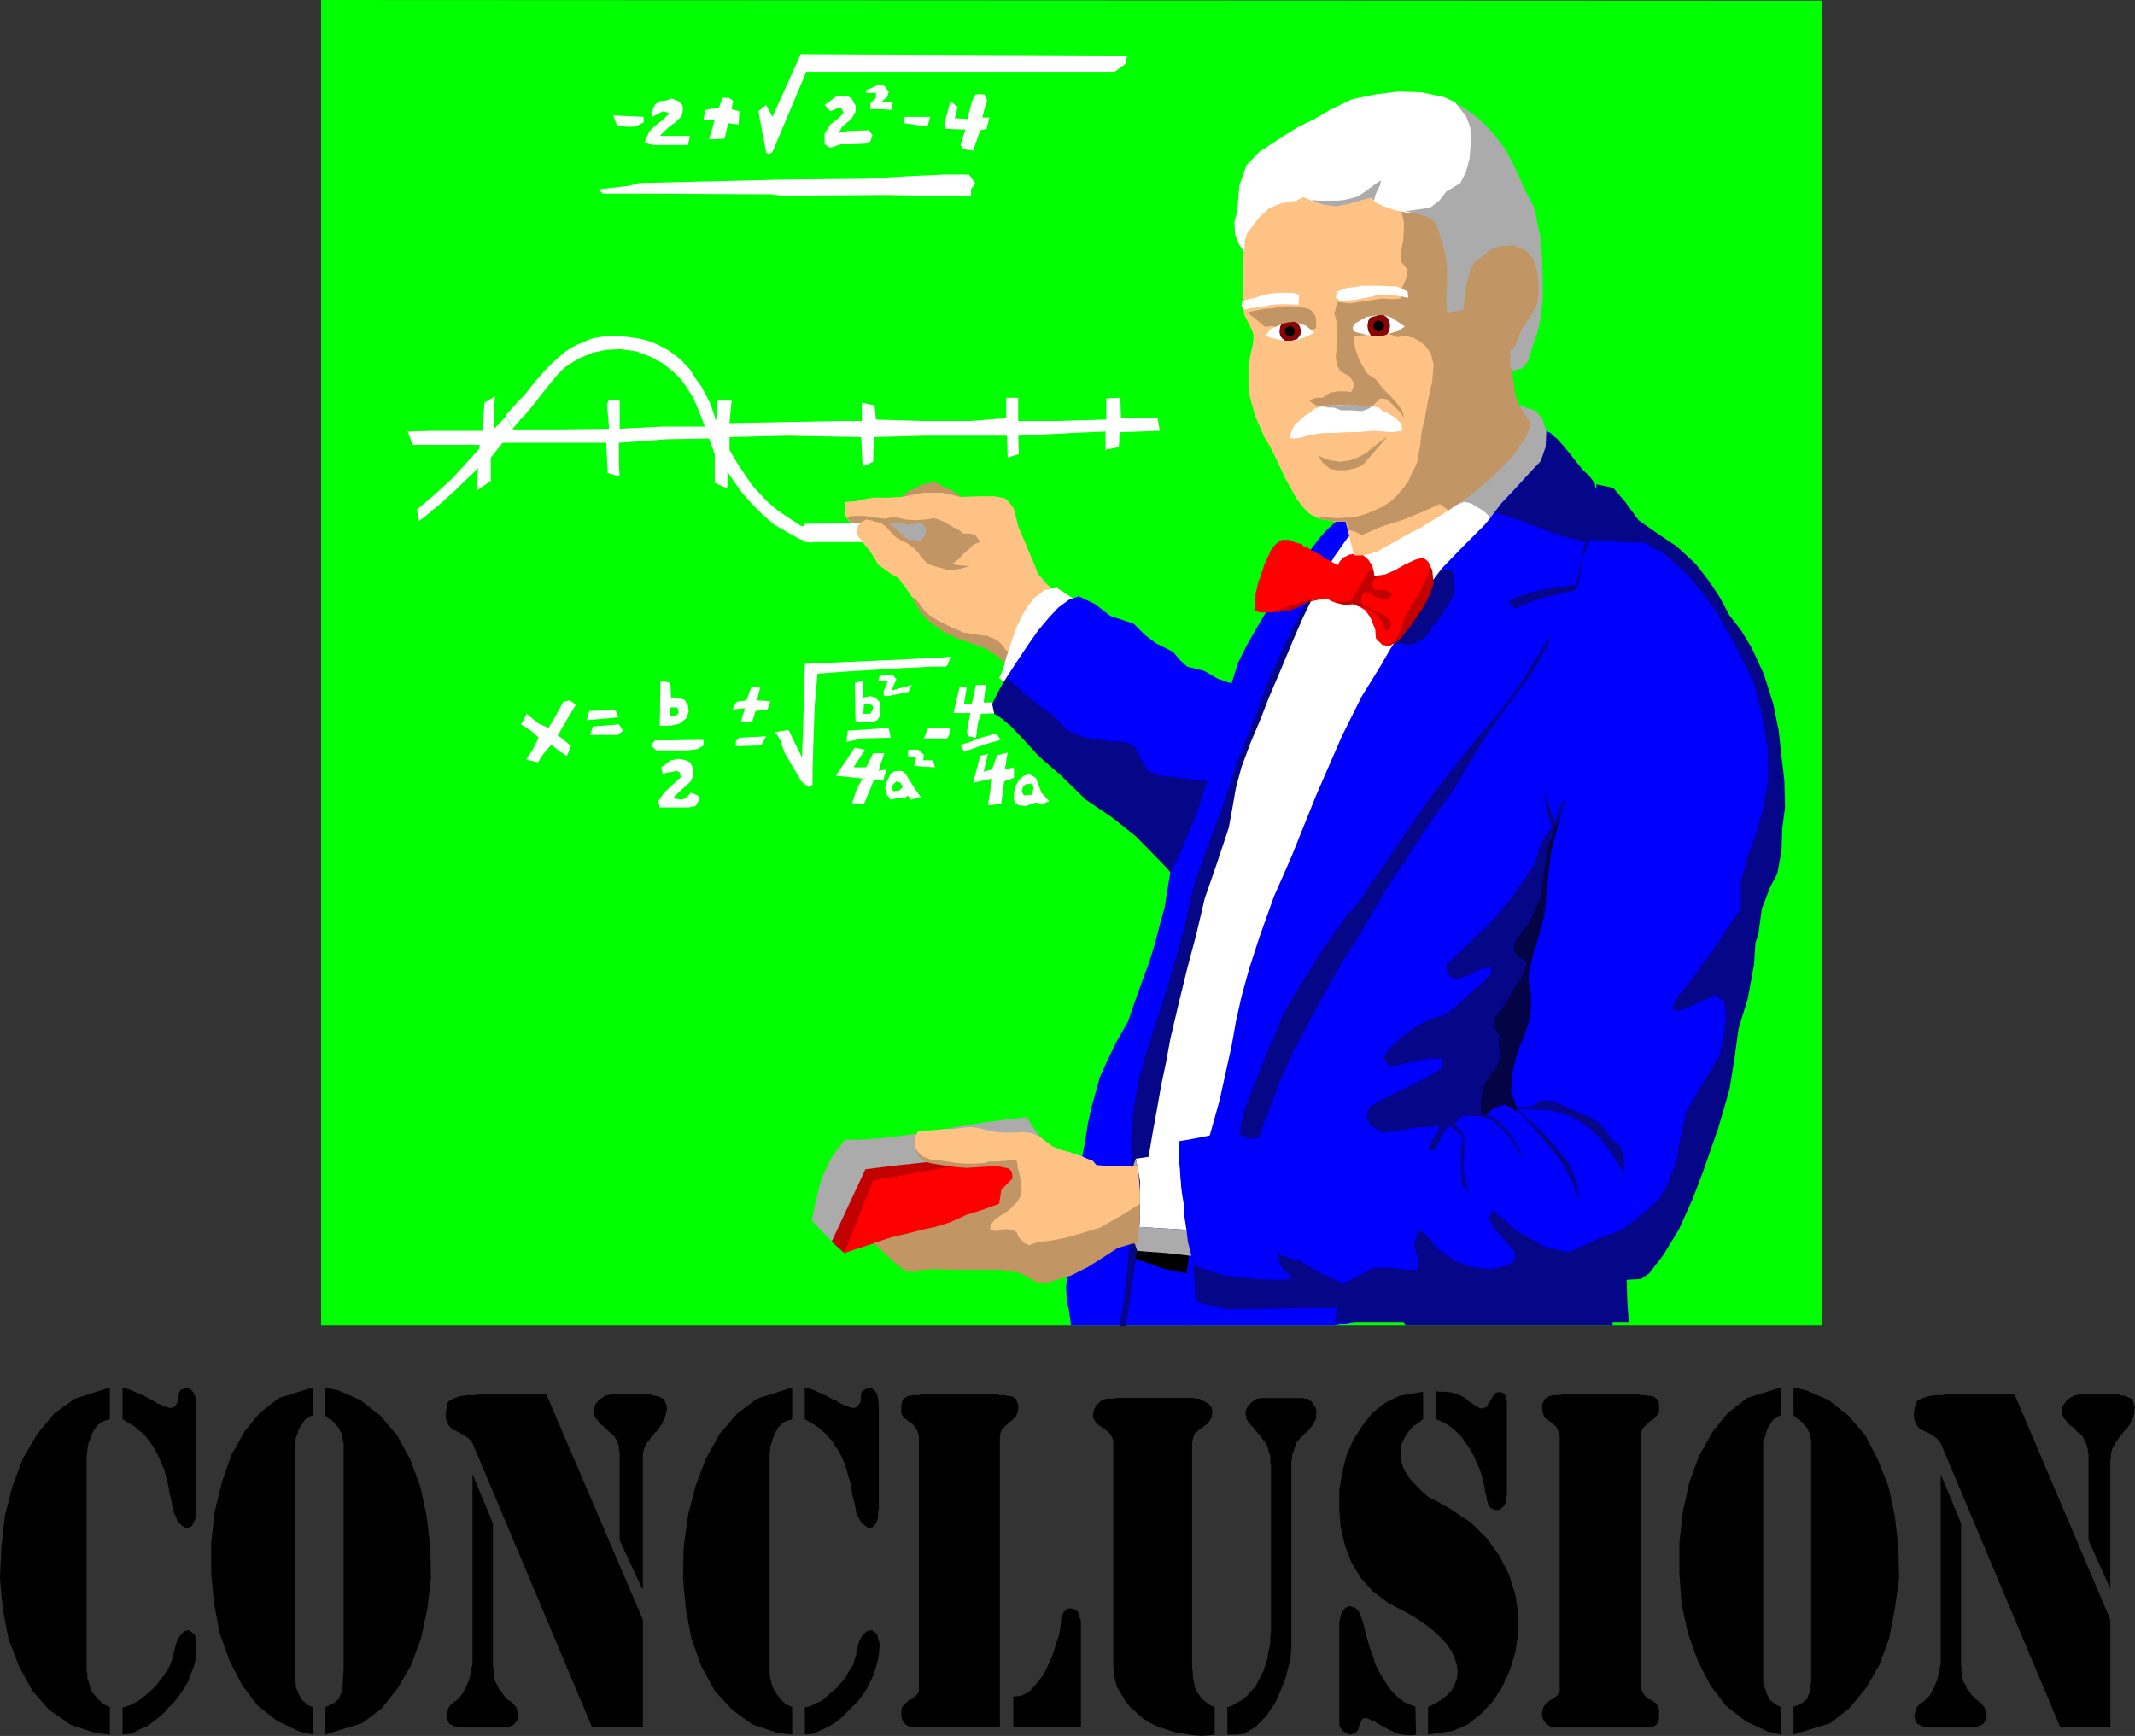 <?xml version="1.0" encoding="UTF-8" standalone="no"?>
<svg
   version="1.0"
   width="129.638mm"
   height="105.417mm"
   id="svg105"
   sodipodi:docname="Conclusion.wmf"
   xmlns:inkscape="http://www.inkscape.org/namespaces/inkscape"
   xmlns:sodipodi="http://sodipodi.sourceforge.net/DTD/sodipodi-0.dtd"
   xmlns="http://www.w3.org/2000/svg"
   xmlns:svg="http://www.w3.org/2000/svg">
  <rect width="100%" height="100%" fill="#333333" stroke="none"/>
  <sodipodi:namedview
     id="namedview105"
     pagecolor="#ffffff"
     bordercolor="#000000"
     borderopacity="0.25"
     inkscape:showpageshadow="2"
     inkscape:pageopacity="0.0"
     inkscape:pagecheckerboard="0"
     inkscape:deskcolor="#d1d1d1"
     inkscape:document-units="mm" />
  <defs
     id="defs1">
    <pattern
       id="WMFhbasepattern"
       patternUnits="userSpaceOnUse"
       width="6"
       height="6"
       x="0"
       y="0" />
  </defs>
  <path
     style="fill:#00ff00;fill-opacity:1;fill-rule:evenodd;stroke:none"
     d="M 73.69,0 418.059,0.162 V 304.231 H 73.69 V 0.162 v 0 z"
     id="path1" />
  <path
     style="fill:#ffffff;fill-opacity:1;fill-rule:evenodd;stroke:none"
     d="m 258.721,12.764 -74.982,-0.323 -6.464,14.38 -1.454,-2.747 -1.778,1.454 1.778,9.532 0.646,0.323 0.808,-0.485 7.757,-18.419 h 70.781 l 2.424,-1.777 z"
     id="path2" />
  <path
     style="fill:#ffffff;fill-opacity:1;fill-rule:evenodd;stroke:none"
     d="m 161.923,25.205 3.07,-0.485 0.808,-2.262 h 1.454 l 0.97,0.646 -0.323,1.939 1.778,0.485 -0.162,3.07 -2.424,-0.323 -0.808,3.554 -3.555,0.162 1.293,-4.524 h -2.586 l 0.485,-2.262 z"
     id="path3" />
  <path
     style="fill:#ffffff;fill-opacity:1;fill-rule:evenodd;stroke:none"
     d="m 207.494,26.82 h 5.979 l -0.646,2.262 -5.333,-0.808 z"
     id="path4" />
  <path
     style="fill:#ffffff;fill-opacity:1;fill-rule:evenodd;stroke:none"
     d="m 218.16,23.104 -1.454,5.332 0.323,1.131 4.525,0.162 -1.131,3.554 0.646,0.969 2.262,0.323 1.616,-4.685 1.454,-0.323 0.646,-2.585 h -1.616 l 0.485,-1.939 0.646,-1.939 -0.646,-1.454 h -2.101 l -0.808,1.777 -0.97,3.878 -2.909,-0.162 0.646,-2.585 -1.616,-1.293 v 0 z"
     id="path5" />
  <path
     style="fill:#ffffff;fill-opacity:1;fill-rule:evenodd;stroke:none"
     d="m 198.768,20.681 v 0.646 h 2.262 v 1.131 l -1.293,1.293 v 1.293 h 2.424 l 2.424,0.162 0.323,-1.777 -2.586,-0.162 1.293,-0.969 0.323,-1.293 -0.97,-1.293 -1.293,-0.323 -1.293,0.646 -1.616,0.646 z"
     id="path6" />
  <path
     style="fill:#ffffff;fill-opacity:1;fill-rule:evenodd;stroke:none"
     d="m 189.233,24.074 1.293,1.454 1.616,-0.646 h 0.97 l 0.485,0.969 -0.97,1.131 -2.101,1.616 -1.293,2.1 v 1.777 0.646 l 1.293,0.808 2.424,-0.808 h 2.747 l 3.07,-0.162 0.97,-0.485 0.485,-1.454 -0.808,-1.131 -4.848,0.162 -2.101,0.485 0.808,-1.454 2.101,-1.777 0.97,-1.616 v -1.454 l -0.97,-1.777 -1.293,-0.485 h -1.939 z"
     id="path7" />
  <path
     style="fill:#ffffff;fill-opacity:1;fill-rule:evenodd;stroke:none"
     d="m 140.753,26.497 6.949,0.323 v 1.293 l -1.939,0.969 h -2.101 l -2.101,-0.323 z"
     id="path8" />
  <path
     style="fill:#ffffff;fill-opacity:1;fill-rule:evenodd;stroke:none"
     d="m 149.48,25.689 0.162,1.131 2.586,-1.293 1.454,0.485 -1.939,1.777 -1.454,1.131 -1.293,1.293 -1.131,2.585 2.101,0.485 h 7.918 l 0.485,-2.1 h -6.949 l 1.293,-1.293 1.293,-1.131 0.97,-0.646 1.454,-1.454 0.323,-1.616 -0.162,-0.969 -0.808,-0.808 -1.616,-0.646 -1.454,0.485 -1.454,0.162 -0.97,0.808 -0.808,1.616 z"
     id="path9" />
  <path
     style="fill:#ffffff;fill-opacity:1;fill-rule:evenodd;stroke:none"
     d="m 146.733,42.008 33.774,-0.808 17.938,-0.162 11.15,-0.646 7.272,-0.323 h 5.494 l 1.454,1.939 -0.97,1.454 v 1.616 l -19.877,-0.323 -23.432,0.162 -2.747,-0.323 -29.734,-0.162 h -8.726 l -0.97,-0.969 6.949,-0.808 z"
     id="path10" />
  <path
     style="fill:#ffffff;fill-opacity:1;fill-rule:evenodd;stroke:none"
     d="m 119.422,96.294 1.131,-1.131 2.262,-2.747 0.97,-1.293 2.586,-3.231 1.616,-1.939 1.616,-1.616 1.939,-1.293 1.778,-0.969 2.747,-1.131 3.07,-0.646 3.232,-0.162 3.555,0.485 3.07,1.131 3.07,1.616 2.424,1.939 1.778,1.777 1.293,1.777 1.616,2.585 1.293,3.07 1.293,3.393 h -9.858 l -9.696,0.485 v -3.716 -2.747 l -2.424,-0.162 -0.485,0.969 0.485,5.655 -11.474,0.162 h -10.504 l -1.616,-3.07 -2.909,3.07 V 95.163 l 0.323,-4.201 -2.424,1.454 -0.485,6.463 H 98.899 l -5.333,0.162 1.131,3.07 h 8.403 6.949 v 0.808 l -6.141,6.786 -3.878,3.554 -4.363,3.716 0.485,2.585 1.131,-0.808 3.717,-3.07 3.555,-3.231 5.171,-5.009 -0.323,5.17 3.232,-2.262 v -5.332 l 2.747,-3.393 h 23.755 l 0.323,6.947 2.747,0.808 -0.162,-2.747 v -5.009 l 10.989,-0.808 9.696,-0.162 1.293,3.554 v 6.624 l 2.909,1.293 v -3.878 l 1.293,1.939 1.939,2.747 2.262,2.585 2.586,2.585 2.586,2.262 3.07,1.777 2.909,1.616 2.747,0.808 0.162,-2.585 -2.909,-1.454 -2.747,-1.777 -2.586,-1.777 -2.424,-2.1 -3.394,-3.716 -3.232,-4.847 -1.778,-3.07 v -2.908 l 13.251,-0.323 16.968,0.323 0.323,6.786 2.424,-1.131 0.162,-5.655 11.312,-0.323 h 19.23 l 0.162,5.009 2.586,-0.808 -0.162,-4.201 12.605,-0.646 7.434,-0.323 v 4.201 l 3.07,-0.646 0.162,-3.393 9.211,-0.323 -0.485,-2.908 h -8.403 l -0.162,-4.685 -3.232,0.162 v 4.847 l -11.15,0.323 h -9.05 v -5.332 h -2.747 v 4.685 l -8.08,0.646 h -11.15 l -10.666,-0.323 -0.323,-3.231 -2.909,-0.646 v 4.201 h -4.686 l -16.483,0.323 -9.211,0.162 0.485,-5.17 h -3.232 l -0.323,4.685 -1.293,-3.878 -0.97,-1.939 -1.131,-2.1 -1.293,-1.777 -1.293,-2.1 -2.101,-2.262 -2.747,-2.1 -2.747,-1.454 -2.101,-0.808 -1.939,-0.485 -2.101,-0.323 -3.07,-0.323 h -1.454 l -2.747,0.323 -1.616,0.323 -3.07,1.293 -1.616,0.808 -1.454,0.969 -2.586,2.262 -1.939,1.939 -2.262,2.585 -2.586,3.231 -1.293,1.293 -2.909,3.231 1.616,3.07 z"
     id="path11" />
  <path
     style="fill:#ffffff;fill-opacity:1;fill-rule:evenodd;stroke:none"
     d="m 120.877,163.829 2.747,2.262 2.262,0.969 1.454,-2.424 1.939,-3.554 1.454,-0.323 1.454,0.969 -1.778,2.908 -2.424,4.201 0.808,0.485 2.262,1.939 -0.97,2.262 -1.939,-1.293 -1.616,-1.293 -1.939,2.262 -1.131,1.777 -2.747,-0.646 1.454,-2.1 1.454,-2.908 -1.778,-1.616 -2.262,-1.454 1.293,-2.424 z"
     id="path12" />
  <path
     style="fill:#ffffff;fill-opacity:1;fill-rule:evenodd;stroke:none"
     d="m 151.581,156.236 -0.162,10.34 h 1.131 1.131 v -4.201 h 1.778 l 0.323,1.293 -0.808,0.646 h -1.293 l 0.162,2.262 2.101,-0.485 1.616,-1.293 0.485,-1.454 -0.162,-1.454 -0.808,-1.293 -1.616,-0.485 h -1.454 l -0.162,-3.393 z"
     id="path13" />
  <path
     style="fill:#ffffff;fill-opacity:1;fill-rule:evenodd;stroke:none"
     d="m 150.288,169.969 11.15,-0.162 v 1.293 l -1.293,0.808 -2.262,0.323 h -7.272 l -1.293,-1.131 z"
     id="path14" />
  <path
     style="fill:#ffffff;fill-opacity:1;fill-rule:evenodd;stroke:none"
     d="m 152.065,177.563 -0.323,-1.454 2.262,-1.616 1.778,-0.323 1.616,0.323 0.97,0.485 0.646,1.131 v 2.1 l -0.485,1.131 -1.778,1.616 -1.778,1.616 -0.485,0.646 1.939,0.323 1.131,-0.485 0.97,-1.131 1.616,0.646 0.485,0.646 -0.97,1.777 -1.616,0.323 h -6.626 l -0.323,-1.454 1.293,-1.939 3.878,-3.554 -0.323,-1.131 -0.646,-0.323 -1.454,0.323 -1.778,0.323 z"
     id="path15" />
  <path
     style="fill:#ffffff;fill-opacity:1;fill-rule:evenodd;stroke:none"
     d="m 169.68,169.323 6.141,-0.323 -1.131,2.1 -5.818,0.162 v -1.131 l 0.808,-0.808 z"
     id="path16" />
  <path
     style="fill:#ffffff;fill-opacity:1;fill-rule:evenodd;stroke:none"
     d="m 168.064,162.86 2.909,-0.323 -0.97,3.231 h 2.586 l 0.808,-2.585 2.747,-0.323 0.646,-1.939 -3.07,-0.162 0.808,-3.231 -2.101,0.162 -1.131,3.07 -2.262,0.323 -0.97,1.777 z"
     id="path17" />
  <path
     style="fill:#ffffff;fill-opacity:1;fill-rule:evenodd;stroke:none"
     d="m 177.921,168.03 3.07,-0.485 1.454,3.07 1.616,3.231 0.323,-9.532 0.323,-11.956 21.654,-0.969 9.696,-0.485 2.101,-0.162 -0.646,1.777 -0.485,0.485 h -3.07 l -6.626,0.323 -13.251,0.808 -6.464,0.485 -0.646,7.271 -0.323,9.371 -0.162,5.655 v 3.231 l -0.97,0.485 -1.616,-1.293 -3.878,-6.624 -0.97,-2.908 z"
     id="path18" />
  <path
     style="fill:#ffffff;fill-opacity:1;fill-rule:evenodd;stroke:none"
     d="m 194.566,167.707 2.424,-0.162 6.949,-0.485 0.485,2.262 -6.464,0.162 -3.717,0.808 z"
     id="path19" />
  <path
     style="fill:#ffffff;fill-opacity:1;fill-rule:evenodd;stroke:none"
     d="m 198.445,172.069 -2.262,-0.485 -4.363,6.463 6.141,0.646 -1.293,2.262 -1.131,3.393 2.747,0.162 1.293,-3.07 0.97,-2.424 2.101,0.162 0.808,-2.585 -1.778,0.323 0.323,-1.293 0.97,-2.747 h -2.586 l -1.616,3.231 h -2.909 l 2.586,-3.878 v 0 z"
     id="path20" />
  <path
     style="fill:#ffffff;fill-opacity:1;fill-rule:evenodd;stroke:none"
     d="m 196.182,156.72 1.939,-0.485 v 3.878 l 1.616,-0.323 1.131,0.323 0.97,0.969 0.162,1.777 -0.162,1.616 -0.485,0.808 -0.97,0.485 h -2.101 l -0.162,-1.939 h 1.616 l 0.646,-1.131 -0.162,-0.808 -0.97,-0.323 h -0.97 l -0.162,2.262 0.162,1.939 h -1.939 l -0.162,-8.886 v 0 z"
     id="path21" />
  <path
     style="fill:#ffffff;fill-opacity:1;fill-rule:evenodd;stroke:none"
     d="m 208.464,172.069 h 2.262 l 1.293,1.131 -0.162,1.293 h 2.262 l 0.485,1.616 -2.747,-0.162 -2.101,-0.162 0.485,-1.939 -1.939,-0.323 0.162,-1.293 v 0 z"
     id="path22" />
  <path
     style="fill:#ffffff;fill-opacity:1;fill-rule:evenodd;stroke:none"
     d="m 212.989,167.061 5.01,0.162 -0.162,1.454 -0.485,0.808 h -2.262 -3.07 z"
     id="path23" />
  <path
     style="fill:#ffffff;fill-opacity:1;fill-rule:evenodd;stroke:none"
     d="m 220.261,157.528 -1.454,6.14 h 3.878 l -0.808,4.362 0.323,0.969 1.778,0.323 0.485,-3.554 0.646,-1.939 4.363,-0.162 -0.162,-2.424 h -3.555 l 0.485,-4.039 h -2.262 l -0.97,4.362 h -1.778 l 0.646,-3.878 -1.616,-0.162 z"
     id="path24" />
  <path
     style="fill:#ffffff;fill-opacity:1;fill-rule:evenodd;stroke:none"
     d="m 221.23,172.554 4.525,-1.616 3.878,-1.131 -0.97,-1.454 -3.555,0.969 -2.909,1.131 -1.778,0.485 z"
     id="path25" />
  <path
     style="fill:#ffffff;fill-opacity:1;fill-rule:evenodd;stroke:none"
     d="m 224.785,173.523 1.939,-0.485 -0.97,4.039 1.939,-0.485 1.131,-3.231 2.424,-0.646 -0.646,3.878 2.101,-0.485 v 2.424 l -2.262,0.808 -0.646,5.17 -3.07,0.323 0.97,-6.14 -4.363,0.969 1.616,-6.14 v 0 z"
     id="path26" />
  <path
     style="fill:#ffffff;fill-opacity:1;fill-rule:evenodd;stroke:none"
     d="m 201.838,155.105 2.909,-0.323 0.97,1.131 -0.646,1.454 -0.485,1.131 2.909,-0.808 1.778,-0.485 -0.808,1.616 -4.848,0.969 -0.808,-0.162 v -0.969 l 0.97,-2.424 h -2.262 l 0.323,-0.969 v 0 z"
     id="path27" />
  <path
     style="fill:#ffffff;fill-opacity:1;fill-rule:evenodd;stroke:none"
     d="m 211.373,182.894 -2.262,0.646 -0.808,-0.969 -0.485,0.485 -1.454,0.162 v -1.777 l 0.485,-0.485 0.323,-0.323 -0.485,-0.969 -0.97,-0.323 -0.97,0.969 0.162,1.293 1.454,-0.162 v 1.616 l -1.939,0.485 -0.808,-0.969 -0.485,-1.616 0.323,-1.454 0.97,-1.939 0.646,-0.485 1.293,-0.162 0.97,0.162 0.646,0.808 1.131,1.777 0.808,1.293 1.454,2.1 v 0 z"
     id="path28" />
  <path
     style="fill:#ffffff;fill-opacity:1;fill-rule:evenodd;stroke:none"
     d="m 240.784,183.864 -1.778,-1.939 -1.293,-3.393 -1.454,-0.808 -1.293,0.323 -1.131,0.969 -0.808,1.454 -0.323,1.454 v 1.777 l 0.323,0.646 0.808,0.485 1.616,0.162 1.293,-0.485 v -0.646 -1.454 l -1.778,0.162 -0.485,-0.969 0.323,-1.131 0.646,-0.485 h 0.323 l 0.808,-0.162 0.646,0.969 -0.485,1.616 v 2.1 l 1.131,-0.323 1.131,0.485 z"
     id="path29" />
  <path
     style="fill:#ffffff;fill-opacity:1;fill-rule:evenodd;stroke:none"
     d="m 135.259,163.183 3.878,-0.162 2.101,-0.162 0.646,1.777 -3.232,0.323 -4.04,0.323 z"
     id="path30" />
  <path
     style="fill:#ffffff;fill-opacity:1;fill-rule:evenodd;stroke:none"
     d="m 135.421,168.676 h 6.302 l 1.293,-0.969 -0.97,-1.454 -5.979,0.485 z"
     id="path31" />
  <path
     style="fill:#ffffff;fill-opacity:1;fill-rule:evenodd;stroke:none"
     d="m 199.253,120.045 -14.544,0.162 -0.646,0.969 -0.485,1.616 0.485,0.808 0.485,0.808 h 15.998 z"
     id="path32" />
  <path
     style="fill:#c29564;fill-opacity:1;fill-rule:evenodd;stroke:none"
     d="m 206.848,114.067 1.616,-1.293 1.616,-0.808 1.778,-0.808 2.747,-0.485 1.939,0.969 1.616,0.808 1.454,0.808 0.97,0.808 -3.717,-0.485 -3.878,-0.162 -3.555,0.485 -2.586,0.162 z"
     id="path33" />
  <path
     style="fill:#ffc285;fill-opacity:1;fill-rule:evenodd;stroke:none"
     d="m 209.272,137.009 -1.293,-1.939 -1.131,-1.454 -0.646,-0.969 -1.778,-0.969 -1.778,-1.293 -1.131,-0.808 -1.131,-1.939 -0.808,-1.293 -1.131,-1.293 -1.616,-2.1 -0.323,-0.808 0.162,-0.808 0.323,-0.808 0.646,-0.646 -1.293,0.162 -1.454,-0.323 -0.97,-1.454 v -3.07 l 2.424,-0.162 2.101,-0.485 1.939,-0.323 h 3.232 l 3.232,-0.162 5.171,-0.969 h 4.363 l 4.04,0.969 4.525,-0.162 h 3.232 l 2.424,0.485 0.808,0.646 1.293,1.777 0.485,1.939 0.485,2.1 1.131,2.585 1.616,3.878 0.97,2.262 0.808,2.1 2.101,2.424 1.939,1.939 2.424,1.454 2.262,1.293 -11.474,16.157 -7.918,-6.463 -5.656,-1.616 -9.211,-5.978 -3.394,-3.878 z"
     id="path34" />
  <path
     style="fill:#c29564;fill-opacity:1;fill-rule:evenodd;stroke:none"
     d="m 209.433,137.009 0.646,0.485 0.646,0.646 0.485,0.646 0.485,0.646 0.323,0.485 0.646,0.646 0.646,0.646 0.646,0.323 0.646,0.485 0.808,0.485 0.646,0.323 0.646,0.323 0.646,0.323 0.646,0.323 0.646,0.323 0.808,0.323 0.485,0.162 0.646,0.323 0.646,0.323 h 0.646 l 0.808,0.162 h 0.646 l 0.646,0.162 0.646,0.162 h 0.485 l 0.646,0.162 h 0.808 l 0.485,0.323 0.646,0.162 0.646,0.323 0.485,0.162 0.646,0.646 0.646,0.646 0.485,0.808 0.808,0.646 0.485,0.646 0.808,0.646 0.485,0.808 0.485,0.323 0.646,0.646 0.646,0.485 0.485,0.323 -1.616,2.1 -1.616,-1.616 -1.616,-1.777 -1.778,-1.616 -2.424,-1.616 -2.586,-0.969 -2.101,-0.808 -1.616,-0.485 -3.232,-1.454 -1.778,-1.293 -1.454,-0.969 -0.97,-0.969 -0.97,-0.969 -0.808,-1.131 -0.646,-1.293 z"
     id="path35" />
  <path
     style="fill:#c29564;fill-opacity:1;fill-rule:evenodd;stroke:none"
     d="m 205.717,118.752 2.101,0.485 2.424,0.162 2.262,-0.162 1.778,-0.323 1.131,0.323 1.131,0.485 1.131,0.646 1.131,0.646 1.293,0.646 0.97,0.808 h 1.616 l 1.131,0.323 1.131,1.616 -1.454,0.485 -1.131,1.131 -1.454,1.293 -0.808,0.969 -1.616,1.131 1.293,0.323 2.747,0.162 -2.101,0.646 -2.586,0.323 -1.778,-0.485 -1.778,-0.485 -1.454,-0.485 -1.293,-1.454 -0.808,-1.131 -1.293,-1.293 -1.454,-0.969 -1.616,-0.808 -0.808,-0.485 -0.808,-0.808 -1.454,-1.616 -1.131,-0.808 -1.293,-0.323 -1.131,-0.323 -0.97,-0.162 -1.131,0.646 -1.293,0.162 -1.293,-0.323 -0.808,-1.131 1.778,-0.162 h 2.424 l 2.101,0.323 2.586,0.323 1.293,-0.323 z"
     id="path36" />
  <path
     style="fill:#ababab;fill-opacity:1;fill-rule:evenodd;stroke:none"
     d="m 203.939,120.206 2.747,-0.162 1.616,0.323 1.616,-0.162 1.616,-0.162 0.808,0.969 0.162,1.131 -0.485,0.969 -0.646,0.969 -2.909,-0.162 -1.131,-0.969 -0.97,-0.808 -0.808,-0.969 -1.616,-0.969 z"
     id="path37" />
  <path
     style="fill:#ffffff;fill-opacity:1;fill-rule:evenodd;stroke:none"
     d="m 242.561,134.909 -2.747,0.485 -2.586,1.939 -2.101,2.908 -1.778,3.554 -1.293,3.716 -1.131,3.393 -0.808,2.908 -0.808,1.777 3.717,3.554 15.352,-20.358 z"
     id="path38" />
  <path
     style="fill:#0000ff;fill-opacity:1;fill-rule:evenodd;stroke:none"
     d="m 306.232,304.231 h -28.603 -31.835 l -0.485,-3.554 -0.485,-1.939 -0.162,-3.393 0.323,-2.585 3.07,-25.689 0.97,-5.009 0.646,-4.201 0.808,-3.716 0.97,-3.393 0.97,-3.554 1.616,-3.554 2.101,-4.362 2.747,-4.847 1.616,-4.685 1.616,-4.524 1.616,-4.362 1.293,-4.201 1.131,-4.362 1.131,-4.039 0.646,-4.039 0.646,-4.039 -37.653,-44.593 2.747,-4.201 2.262,-3.393 2.262,-3.231 2.424,-2.908 2.262,-2.424 2.424,-1.777 2.262,-0.808 3.717,1.777 3.555,2.747 5.333,1.777 2.586,2.585 2.586,1.939 3.878,1.939 1.616,1.939 1.616,1.454 3.878,0.969 3.07,1.777 3.232,1.131 1.454,-4.685 2.101,-4.201 2.586,-4.524 3.07,-5.17 9.534,-12.925 1.616,-2.1 1.616,-1.777 1.616,-1.454 1.939,-1.454 45.894,-20.034 1.778,0.808 1.454,1.454 1.454,1.616 1.454,1.777 1.616,1.939 1.454,1.777 1.454,1.454 1.616,2.747 3.878,0.808 2.909,3.231 2.909,4.039 4.363,3.07 4.848,3.393 4.848,5.17 4.202,5.493 2.909,5.332 3.878,5.17 3.232,6.14 1.778,5.332 0.97,3.878 1.454,10.825 0.485,9.048 -0.323,8.402 -1.131,9.371 -6.141,10.017 -6.302,39.907 -19.392,41.038 -69.488,12.441 z"
     id="path39" />
  <path
     style="fill:#060688;fill-opacity:1;fill-rule:evenodd;stroke:none"
     d="m 353.904,180.956 1.293,3.07 0.808,2.585 0.97,1.939 0.97,-3.231 1.454,-2.585 -1.131,4.039 -0.97,3.554 -1.293,4.847 -0.646,5.332 -0.485,5.332 -0.485,4.362 -0.646,2.424 -0.646,2.262 -0.646,2.262 -0.646,1.939 -0.485,2.1 -0.485,2.1 v 2.262 l 0.485,2.262 v 3.878 l -0.646,3.393 -0.97,2.908 -1.293,3.07 -0.808,2.747 -0.646,3.07 -0.162,3.878 1.293,3.393 2.101,-0.162 1.616,-0.162 1.939,-1.293 2.424,0.162 2.747,1.131 3.232,1.454 2.747,1.131 2.262,1.454 1.939,2.424 0.97,1.293 1.616,1.293 0.97,2.262 0.162,4.201 -1.454,-2.262 -1.454,-2.262 -1.939,-2.585 -2.101,-2.262 -2.747,-2.262 -3.07,-1.616 -3.717,-1.131 -4.04,-0.323 h -4.04 l 2.424,2.262 2.586,2.262 2.424,2.424 2.101,2.585 1.939,2.424 1.454,2.908 0.97,3.231 0.485,3.231 -0.808,-2.1 -0.808,-2.1 -0.97,-2.1 -1.131,-1.939 -1.131,-1.777 -1.293,-1.616 -1.131,-1.454 -1.131,-1.293 -2.424,-2.747 -2.909,-3.07 -2.262,-1.616 -1.293,-0.646 -2.586,0.808 -1.616,1.454 2.424,1.293 1.131,1.131 1.293,1.293 1.131,1.454 0.97,1.616 0.808,1.616 0.485,1.939 -1.454,-2.908 -1.616,-2.262 -1.778,-2.1 -2.262,-1.777 -2.262,-0.808 -1.454,-0.162 h -1.616 l -1.778,0.323 -1.293,1.616 1.778,1.939 0.485,1.454 v 1.616 l -0.323,5.332 0.808,3.554 0.646,1.939 -1.778,-2.1 -0.162,-3.878 v -4.362 l 0.485,-1.939 -0.646,-1.293 -2.424,-1.939 -1.293,1.293 -1.131,2.424 -1.131,1.939 -1.293,0.162 0.323,-1.939 1.616,-2.1 0.485,-1.616 h 1.293 -1.293 l -5.818,0.323 -3.878,0.808 -3.232,0.323 -2.909,-1.616 -0.97,-2.262 0.808,-2.1 3.555,-1.939 3.232,-1.616 3.232,-1.616 2.747,-1.293 2.262,-1.454 1.616,-1.131 0.162,-1.777 -1.293,-0.162 h -1.616 l -2.101,0.323 -2.101,0.485 -1.939,0.323 -1.939,0.485 h -1.616 l -0.97,-1.939 0.808,-1.454 1.616,-1.616 1.778,-1.616 2.101,-1.616 2.586,-1.616 2.586,-1.131 2.747,-0.808 1.454,-1.131 1.293,-1.131 1.454,-1.293 1.293,-1.131 1.293,-1.293 1.293,-0.969 2.262,-2.424 0.162,-1.454 -2.586,0.485 -2.101,1.131 -2.101,0.808 -1.778,0.323 -1.293,-0.969 -0.646,-2.262 2.262,-2.1 2.586,-2.424 2.586,-2.585 2.909,-2.747 2.586,-2.908 2.424,-3.07 2.101,-3.07 2.586,-3.716 0.97,-2.585 0.646,-2.262 1.131,-2.1 1.616,-2.1 -1.131,-3.393 -0.97,-5.493 v 0 z"
     id="path40" />
  <path
     style="fill:#060688;fill-opacity:1;fill-rule:evenodd;stroke:none"
     d="m 373.296,293.73 3.232,-0.162 1.939,-1.293 3.232,-4.201 3.555,-5.816 3.07,-6.786 2.424,-6.301 3.555,-10.179 2.586,-8.886 1.131,-6.947 0.97,-7.109 2.101,-6.786 1.454,-7.917 0.323,-5.009 0.646,-1.777 0.808,-5.978 1.939,-5.009 1.616,-3.07 0.97,-5.17 0.162,-5.17 0.646,-4.847 -0.162,-6.301 -0.646,-5.332 -0.646,-5.978 -1.293,-6.301 -2.101,-6.624 -2.747,-5.978 -2.424,-4.039 -2.747,-3.554 -2.262,-4.201 -2.586,-3.878 -2.909,-3.716 -4.363,-4.039 -4.363,-2.908 -4.363,-3.07 -3.07,-4.201 -2.747,-3.231 -3.878,-0.808 v 1.939 l -0.323,2.262 -0.323,2.585 -0.97,3.716 -0.485,2.262 7.918,0.485 5.171,0.162 4.686,2.585 5.494,5.009 5.656,7.109 5.494,9.532 3.878,8.078 1.778,7.271 1.293,6.947 0.162,7.917 -1.131,6.301 -1.616,5.978 -1.939,5.17 -1.616,6.14 v 5.978 l -2.747,3.878 -2.586,4.201 -3.07,4.039 -2.909,4.201 -3.07,3.716 -1.454,3.07 1.939,0.323 3.717,-1.616 4.363,-1.939 2.101,1.616 0.323,3.393 -0.485,4.201 -0.97,4.524 -3.555,5.978 -4.04,6.786 -1.454,6.301 -0.808,5.009 -1.939,5.17 -2.262,3.878 -2.586,2.424 -5.656,4.524 -4.525,1.616 -4.363,1.939 -3.555,1.616 -5.333,-1.293 -6.302,-3.554 -5.656,-4.847 -0.97,1.777 1.131,2.262 2.262,2.585 2.424,2.747 0.323,1.454 -0.97,1.454 -2.101,0.808 -3.07,0.485 -3.717,-0.485 -3.717,-1.293 -3.878,-2.585 -3.394,-3.878 -1.454,-0.808 -0.97,3.554 0.97,2.908 -0.162,2.585 -1.939,0.162 -3.878,-0.485 h -4.363 l -3.07,1.777 -3.717,1.777 -4.848,-2.1 -4.848,-2.908 -5.656,-1.777 0.97,2.908 2.586,2.747 -2.101,0.323 -5.979,-0.162 -8.08,-0.969 -6.464,-2.1 0.323,6.14 0.646,2.262 6.626,1.616 10.504,-0.162 10.342,-0.162 h 4.525 l -0.323,1.939 -0.323,1.293 h 67.549 l -0.323,-4.847 z"
     id="path41" />
  <path
     style="fill:#060688;fill-opacity:1;fill-rule:evenodd;stroke:none"
     d="m 284.416,260.285 0.485,-2.585 0.646,-2.747 0.97,-2.747 1.131,-2.908 1.131,-2.747 1.131,-2.908 1.131,-2.747 1.293,-2.747 1.616,-4.201 2.586,-4.847 3.07,-4.847 3.07,-5.009 3.07,-4.524 2.747,-3.878 2.262,-2.585 1.939,-2.424 1.454,-2.424 2.262,-3.07 2.586,-3.878 2.909,-4.362 3.232,-4.685 3.232,-4.524 3.232,-4.201 3.07,-3.878 3.717,-4.685 4.04,-4.685 3.717,-4.685 3.555,-5.009 6.141,-10.017 -2.747,-2.262 -2.747,-1.939 -2.586,-1.777 -1.616,-1.777 1.616,-0.808 1.939,-0.646 2.101,-0.646 1.939,-0.485 2.101,-0.323 1.939,-0.323 1.939,-0.323 1.778,-0.162 0.485,-1.454 1.778,-8.402 -6.302,-1.616 -9.211,-3.554 -5.171,-1.616 1.778,-2.262 1.939,-1.939 2.262,-2.585 2.747,-3.07 1.778,-2.424 1.131,-2.585 0.162,-1.777 -0.323,-1.939 2.747,1.616 1.454,1.616 1.454,1.777 1.616,2.1 1.454,1.777 1.454,1.293 1.293,1.777 0.162,1.939 v 2.585 l -0.162,1.293 -0.323,1.777 -0.485,2.1 -0.485,1.939 -0.485,2.747 -0.97,2.585 -0.485,2.424 -0.485,3.554 -0.97,1.616 -1.616,0.323 -1.939,0.485 -2.262,0.485 -2.424,0.646 -2.262,0.808 -1.616,0.646 -1.454,0.808 2.586,1.777 2.747,1.939 2.747,2.262 -0.646,2.424 -1.293,2.262 -2.101,3.716 -2.909,4.039 -4.202,5.493 -3.07,4.362 -2.909,4.685 -2.586,4.201 -1.778,3.231 -2.747,3.878 -2.586,3.554 -2.101,3.231 -2.101,3.07 -2.101,3.393 -2.262,3.231 -2.424,3.878 -2.586,4.362 -3.717,6.301 -4.202,6.624 -3.878,6.947 -3.394,6.301 -3.555,6.624 -3.07,6.947 -2.424,6.463 -1.778,4.685 -0.323,1.454 -2.586,0.323 -2.101,-1.131 z"
     id="path42" />
  <path
     style="fill:#060688;fill-opacity:1;fill-rule:evenodd;stroke:none"
     d="m 330.795,130.708 h 0.646 0.485 0.646 l 0.646,0.162 0.162,0.646 0.323,0.646 v 0.808 0.485 0.808 l 0.162,0.646 v 0.646 l -0.162,0.808 -0.162,0.485 -0.485,0.808 -0.485,0.808 -0.485,0.808 -0.485,0.808 -0.646,0.969 -0.646,0.808 -0.323,0.646 -0.646,0.646 -0.646,0.646 -0.323,0.646 -0.485,0.808 -0.485,0.485 -0.485,0.808 -0.646,0.323 -0.808,0.323 -0.646,0.485 -0.485,0.162 -0.808,0.162 h -0.646 l -0.485,-0.162 -0.646,-0.162 h -0.646 l -0.808,0.162 h -0.646 l 2.747,-4.524 2.262,-3.716 2.424,-4.362 z"
     id="path43" />
  <path
     style="fill:#060688;fill-opacity:1;fill-rule:evenodd;stroke:none"
     d="m 298.798,140.079 1.939,-3.231 2.262,-3.07 -2.747,5.816 -1.616,3.554 -1.616,3.393 -2.747,6.463 -2.586,6.624 -3.394,8.078 -2.586,6.624 -1.939,7.109 -1.131,6.301 -2.747,9.371 -2.747,7.917 -2.262,8.563 -2.586,10.987 -2.909,11.31 -1.293,5.816 -1.131,6.301 -1.293,6.624 -2.424,14.703 -0.646,5.009 -0.97,7.271 -0.97,7.271 -0.97,6.786 -1.293,8.725 h -1.454 l 1.131,-6.947 0.646,-6.463 0.646,-7.271 0.323,-7.755 v -8.078 l -0.162,-7.271 0.646,-6.301 0.97,-5.655 1.616,-5.978 2.101,-6.624 2.747,-8.563 2.909,-9.856 1.616,-6.301 1.778,-7.917 2.909,-8.402 3.07,-7.917 2.262,-6.624 1.778,-5.655 2.586,-6.463 4.848,-12.764 4.686,-10.179 2.747,-5.332 z"
     id="path44" />
  <path
     style="fill:#0000ff;fill-opacity:1;fill-rule:evenodd;stroke:none"
     d="m 272.942,304.231 1.616,-5.978 0.323,0.969 -1.293,5.009 h -0.646 z"
     id="path45" />
  <path
     style="fill:#060688;fill-opacity:1;fill-rule:evenodd;stroke:none"
     d="m 277.144,179.178 -0.97,2.908 -0.808,2.747 -0.97,2.585 -1.131,2.585 -1.131,2.585 -0.97,2.585 -1.293,2.585 -1.131,2.424 -8.08,-8.24 -5.494,-4.362 -5.979,-4.039 -5.818,-5.655 -5.01,-4.362 -3.394,-3.716 -2.909,-3.07 -2.101,-1.777 -1.778,-1.131 -0.485,-2.262 1.778,-3.554 1.454,-2.424 1.778,1.293 2.747,2.585 3.394,2.747 3.07,2.1 2.747,3.07 3.878,1.777 3.878,0.646 2.586,0.323 h 1.778 l 1.939,0.323 1.778,0.969 1.293,2.585 1.454,2.585 2.262,1.293 2.424,0.323 1.939,0.162 7.272,0.969 v 0 z"
     id="path46" />
  <path
     style="fill:#0000ff;fill-opacity:1;fill-rule:evenodd;stroke:none"
     d="m 298.798,140.079 1.939,-3.231 -1.939,0.162 -5.656,3.393 h 2.424 1.778 l 1.454,-0.323 z"
     id="path47" />
  <path
     style="fill:#030345;fill-opacity:1;fill-rule:evenodd;stroke:none"
     d="m 358.267,186.772 -0.97,3.554 -1.293,4.847 -0.646,5.332 -0.485,5.332 -0.485,4.362 -0.646,2.424 -0.646,2.262 -0.646,2.262 -0.646,1.939 -0.485,2.1 -0.485,2.1 v 2.262 l 0.485,2.262 v 3.878 l -0.646,3.393 -0.97,2.908 -1.293,3.07 -0.808,2.747 -0.646,3.07 -0.162,3.878 1.293,3.393 -0.162,0.808 -1.293,-0.808 -1.293,-0.646 -1.131,0.323 -1.454,0.485 -1.616,1.454 -1.131,0.485 -0.162,-3.716 0.646,-3.393 1.616,-2.585 1.454,-1.777 0.808,-2.747 -0.485,-2.262 0.323,-1.939 -0.808,-1.131 -0.646,-1.454 0.323,-1.616 1.616,-2.1 1.454,-2.262 0.646,-1.131 0.97,-1.616 1.293,-2.1 0.808,-1.777 0.485,-1.616 -0.97,-0.969 -1.131,-0.646 -0.808,-1.454 0.323,-1.939 2.101,-2.908 1.616,-2.262 2.262,-5.332 0.323,-3.554 0.646,-3.878 0.485,-3.554 1.131,-2.908 0.323,-1.293 -0.323,-1.939 0.646,1.616 0.808,-2.1 0.485,-1.131 z"
     id="path48" />
  <path
     style="fill:#060688;fill-opacity:1;fill-rule:evenodd;stroke:none"
     d="m 373.457,294.537 h -2.909 l -3.394,0.323 -2.424,0.808 h -2.586 l -1.939,-0.162 -2.747,0.162 h -2.424 l -1.939,0.969 -1.778,1.131 -1.939,1.293 h -3.232 l -3.232,-0.162 h -2.424 -2.424 l -2.424,0.646 -2.747,0.485 -1.939,0.808 h -1.939 l -4.04,0.969 -3.878,0.323 -3.232,-0.646 -3.232,-0.646 h -2.747 l -5.01,0.323 5.01,-0.323 h 2.747 l 3.232,0.646 3.232,0.646 0.808,0.808 0.646,1.293 h 47.51 l 0.323,-9.694 3.07,0.162 v 0 z"
     id="path49" />
  <path
     style="fill:#000000;fill-opacity:1;fill-rule:evenodd;stroke:none"
     d="m 272.78,287.752 v 1.131 l -0.323,2.424 -0.162,0.969 -2.262,-0.485 -1.778,-0.323 -1.939,-0.485 -1.616,-0.646 -1.454,-0.485 -1.454,-0.485 -1.131,-0.485 0.162,-2.424 11.958,1.293 z"
     id="path50" />
  <path
     style="fill:#ffffff;fill-opacity:1;fill-rule:evenodd;stroke:none"
     d="m 342.107,118.752 -1.454,1.777 -4.848,4.847 -4.848,5.009 -3.717,4.847 -3.07,5.493 -2.747,4.524 -2.262,3.554 -2.424,4.201 -4.202,6.786 -4.525,9.048 -5.979,13.733 -5.656,14.056 -4.04,9.209 -3.232,9.048 -2.424,7.432 -1.778,6.463 -1.293,5.816 -0.97,5.493 -1.293,5.816 -1.454,6.624 -2.262,8.078 -4.04,0.808 -2.909,0.485 -0.162,1.293 v 2.747 l 0.323,3.554 0.323,4.362 -7.757,-7.271 1.131,-6.624 0.97,-5.332 0.97,-5.493 1.131,-5.332 0.97,-5.332 1.939,-8.24 1.939,-7.917 2.101,-7.917 1.939,-8.24 2.747,-7.917 2.747,-8.24 0.808,-4.362 0.808,-4.685 1.293,-4.847 2.101,-5.655 2.262,-5.332 1.939,-5.009 2.424,-5.655 3.232,-7.755 2.262,-5.17 3.394,-6.947 3.555,-6.624 3.07,-4.362 19.069,-19.388 13.898,14.541 z"
     id="path51" />
  <path
     style="fill:#ffffff;fill-opacity:1;fill-rule:evenodd;stroke:none"
     d="m 261.469,281.612 10.827,0.646 -0.485,-3.07 -0.162,-2.908 -0.485,-2.908 -0.323,-2.908 -0.162,-3.07 -0.162,-2.908 -4.363,0.646 -5.494,0.808 0.485,2.424 0.485,2.747 v 2.585 2.747 2.585 l -0.162,2.585 z"
     id="path52" />
  <path
     style="fill:#ababab;fill-opacity:1;fill-rule:evenodd;stroke:none"
     d="m 261.469,281.612 -0.323,-13.41 -0.485,-2.262 -0.485,1.293 -0.162,1.293 v 14.38 l 0.323,2.262 0.646,1.939 0.485,-5.493 -0.485,5.493 6.626,0.485 5.818,0.646 0.485,3.07 -0.485,-3.07 -0.808,-3.231 -0.323,-2.747 -10.827,-0.646 z"
     id="path53" />
  <path
     style="fill:#ababab;fill-opacity:1;fill-rule:evenodd;stroke:none"
     d="m 328.048,104.211 17.776,-11.148 3.232,0.162 3.232,0.969 1.616,1.777 0.97,3.07 -0.162,3.554 -1.131,3.231 -2.747,2.908 -3.394,3.716 -2.909,3.07 -2.424,3.231 -1.616,-1.454 -2.909,-1.777 -1.616,-0.323 -1.616,0.646 -6.141,-11.633 v 0 z"
     id="path54" />
  <path
     style="fill:#ababab;fill-opacity:1;fill-rule:evenodd;stroke:none"
     d="m 193.92,261.578 h 2.909 l 2.747,-0.162 2.586,-0.162 2.747,-0.323 2.424,-0.323 2.747,-0.323 2.586,-0.323 2.424,-0.485 2.586,-0.485 2.586,-0.485 2.424,-0.323 2.586,-0.485 2.424,-0.323 2.586,-0.323 2.586,-0.323 2.747,-0.323 1.778,2.747 1.454,1.939 1.293,1.454 0.808,1.939 -41.046,7.109 -2.747,-5.655 z"
     id="path55" />
  <path
     style="fill:#ababab;fill-opacity:1;fill-rule:evenodd;stroke:none"
     d="m 199.899,271.595 -7.595,14.703 -3.07,-3.07 -2.909,-3.07 0.485,-2.747 0.646,-2.747 0.646,-2.585 0.485,-1.616 1.131,-2.585 1.131,-2.262 1.293,-1.777 1.778,-2.262 3.394,4.362 2.586,5.655 z"
     id="path56" />
  <path
     style="fill:#c20101;fill-opacity:1;fill-rule:evenodd;stroke:none"
     d="m 198.606,268.364 6.302,-0.808 9.211,-0.969 11.635,-1.777 6.949,1.293 -17.938,3.554 -12.928,2.424 -3.232,-3.554 3.232,3.554 -8.08,15.51 -2.909,-2.585 z"
     id="path57" />
  <path
     style="fill:#ff0000;fill-opacity:1;fill-rule:evenodd;stroke:none"
     d="m 200.384,270.949 25.048,-4.524 13.898,-2.1 -2.424,4.524 -4.04,8.078 -20.2,5.17 -7.595,1.777 -11.312,3.716 6.626,-16.641 z"
     id="path58" />
  <path
     style="fill:#ffc285;fill-opacity:1;fill-rule:evenodd;stroke:none"
     d="m 261.63,276.28 -1.293,3.231 -20.523,10.017 -14.544,-6.14 7.918,-12.441 -1.293,-3.716 -9.534,0.646 -10.342,-1.777 -2.101,-2.747 v -1.454 l 0.323,-1.454 0.646,-0.969 h 2.101 l 1.939,-0.162 1.778,-0.162 h 1.939 l 1.131,-0.162 1.293,-0.162 1.778,-0.162 2.101,0.323 2.424,0.646 2.586,0.323 h 2.747 l 2.101,-0.162 2.101,0.323 1.778,0.808 1.454,1.131 1.454,1.131 0.97,0.323 1.131,0.485 1.454,0.323 1.454,0.485 1.454,0.485 1.454,0.646 1.293,0.485 0.808,0.969 3.717,0.323 h 4.04 l 1.778,-0.162 v 0.808 l 0.162,1.293 0.162,1.777 0.162,2.262 z"
     id="path59" />
  <path
     style="fill:#c29564;fill-opacity:1;fill-rule:evenodd;stroke:none"
     d="m 261.63,276.28 v 2.585 l -0.162,2.747 -0.485,3.716 -1.293,0.162 -3.232,0.969 -3.232,2.1 -3.555,2.262 -3.878,1.939 -3.717,1.131 -2.262,0.646 -2.101,-0.323 -1.939,-1.131 -1.939,-0.969 -4.04,-0.646 h -4.202 -5.818 l -5.494,-0.162 -2.262,0.162 -2.262,0.485 -1.778,-0.162 -2.262,-1.616 -5.171,-4.847 3.394,-1.131 4.04,-0.969 3.555,-0.969 3.232,-0.646 3.394,-1.131 3.555,-1.616 3.555,-1.131 4.04,-1.454 0.485,-3.231 2.586,-2.585 -0.162,-1.454 -0.646,-0.808 -2.262,-0.485 h -2.424 l -2.586,0.162 -2.424,0.162 -2.262,-0.162 -2.424,-0.323 -2.101,-0.323 -1.778,-0.323 -1.293,-0.485 -0.646,-0.485 -0.646,-0.808 -0.808,-1.616 0.808,0.969 1.131,0.969 1.616,0.646 2.909,0.323 3.07,0.485 2.262,0.162 h 2.101 l 2.262,-0.162 0.808,-0.323 h 1.778 l 2.262,-0.162 2.262,-0.323 0.323,0.969 v 0.808 l 0.323,0.969 0.323,1.777 0.323,2.747 -0.162,0.969 -0.97,1.616 -1.778,1.777 -3.232,2.1 -0.97,1.293 -0.162,0.969 1.293,0.485 2.101,-0.485 1.778,0.162 0.97,0.646 0.485,1.131 1.293,1.293 0.97,0.485 2.262,-0.808 2.101,-0.162 1.939,-0.323 2.424,-0.485 3.878,-1.131 3.717,-1.131 4.848,-2.747 2.586,-1.616 z"
     id="path60" />
  <path
     style="fill:#ff0000;fill-opacity:1;fill-rule:evenodd;stroke:none"
     d="m 291.688,140.564 3.555,-0.646 2.101,-0.646 3.878,-1.616 3.232,-0.323 1.131,0.646 1.293,0.485 1.778,0.323 1.778,-0.162 1.616,0.646 1.293,0.808 1.131,1.616 1.131,2.747 0.162,2.1 1.454,1.454 0.808,0.162 h 1.131 l 1.778,-1.616 5.01,-7.594 2.586,-8.078 -0.646,-1.777 -0.646,-0.646 -0.646,-0.323 h -0.485 l -0.646,0.162 -0.646,0.162 -2.424,1.131 -2.262,1.293 -2.262,0.969 -2.424,0.323 -0.485,-2.262 -0.97,-1.454 -1.293,-1.131 -1.293,-0.323 -1.778,0.323 -1.293,0.646 -0.808,0.808 -0.485,0.969 -1.454,-0.808 -0.485,-0.323 -0.808,-0.323 -0.646,-0.485 -0.646,-0.485 -0.646,-0.323 -0.808,-0.323 -0.485,-0.323 -0.485,-0.323 -0.646,-0.485 -0.808,-0.162 -0.323,-0.485 -0.646,-0.162 -0.646,-0.162 -0.485,-0.162 -0.646,-0.323 -0.808,-0.162 h -0.646 -0.808 l -0.485,0.323 -0.646,0.485 -0.646,0.646 -0.485,0.646 -0.323,0.485 -0.323,0.808 -0.323,0.646 -0.162,0.323 -0.323,0.808 -0.323,0.646 -0.162,0.646 -0.162,0.485 -0.323,0.808 -0.162,0.646 -0.162,0.485 -0.323,0.808 -0.162,0.646 -0.162,0.808 -0.162,0.646 -0.162,0.646 v 0.808 l -0.162,0.646 v 0.808 0.646 0.808 l 0.646,0.323 0.646,0.162 h 0.485 1.939 z"
     id="path61" />
  <path
     style="fill:#c20101;fill-opacity:1;fill-rule:evenodd;stroke:none"
     d="m 312.534,138.625 -0.162,-0.969 0.162,-0.969 0.646,-0.808 1.293,0.323 1.131,0.646 0.97,0.485 0.646,0.323 h 0.97 l 0.97,-0.646 0.323,-0.646 -0.808,-0.646 -1.293,-0.323 h -1.778 l -0.646,-0.485 -0.323,-1.131 1.616,-1.616 h -0.97 v -0.808 l -0.323,-0.808 -0.97,0.646 -0.646,1.131 -0.646,1.131 -0.646,0.969 -0.808,1.454 -0.646,1.293 -0.646,0.646 -1.454,0.323 -2.262,-0.323 1.616,0.808 1.293,0.162 1.293,-0.162 1.293,0.485 0.97,0.162 0.808,0.323 0.97,0.485 0.808,0.485 0.808,0.646 0.485,0.646 0.646,0.969 0.646,1.454 0.162,0.485 0.808,-0.162 0.323,-1.131 v -0.646 l -0.323,-0.646 -1.293,-1.131 -0.97,-0.323 z"
     id="path62" />
  <path
     style="fill:#c20101;fill-opacity:1;fill-rule:evenodd;stroke:none"
     d="m 328.048,129.577 0.646,1.293 0.323,3.07 -0.808,2.424 -1.778,3.393 -2.586,3.716 -2.424,3.07 -1.131,0.969 -1.131,0.485 -1.293,0.162 1.616,-0.646 0.97,-0.969 0.97,-1.939 0.808,-2.747 1.454,-2.585 1.778,-2.747 1.131,-2.1 1.131,-2.585 0.485,-1.454 z"
     id="path63" />
  <path
     style="fill:#c20101;fill-opacity:1;fill-rule:evenodd;stroke:none"
     d="m 291.688,140.564 2.101,-0.162 2.262,-0.323 2.101,-0.808 2.101,-1.131 2.262,-0.485 1.939,-0.323 -4.848,0.485 -2.747,0.969 -1.616,0.485 -1.131,0.485 -1.293,0.485 -1.131,0.323 z"
     id="path64" />
  <path
     style="fill:#ffc285;fill-opacity:1;fill-rule:evenodd;stroke:none"
     d="m 333.38,116.49 -0.97,-71.574 -29.25,-7.271 -16.645,13.41 -0.323,1.454 -0.323,1.616 -0.323,2.1 -0.162,2.424 -0.162,2.585 v 2.585 2.747 2.747 l 0.323,2.908 0.97,1.939 0.646,1.293 0.485,1.293 v 1.131 l -0.162,1.454 -0.485,1.939 -0.485,2.747 v 2.424 2.262 l 0.323,2.424 0.646,2.262 0.646,2.262 0.97,2.262 0.97,2.262 1.454,2.424 1.293,2.585 1.131,2.424 1.131,2.424 1.293,2.262 1.131,2.1 1.454,1.939 1.616,1.616 2.101,1.131 2.101,0.323 1.454,0.323 h 1.293 1.293 l 1.939,7.755 h 1.778 l 1.778,-0.323 1.939,-0.646 1.939,-1.131 1.778,-0.969 1.939,-1.131 2.101,-1.131 1.939,-0.969 1.293,-0.808 1.616,-0.969 1.778,-1.131 2.747,-1.777 z"
     id="path65" />
  <path
     style="fill:#c29564;fill-opacity:1;fill-rule:evenodd;stroke:none"
     d="m 301.545,118.429 1.454,0.646 2.586,0.485 1.939,0.162 h 1.454 l 0.485,1.939 1.454,0.323 1.616,0.808 4.525,-1.939 4.686,-1.454 4.363,-1.777 4.363,-1.939 1.939,1.454 1.939,-1.293 2.101,-1.454 1.939,-1.454 1.939,-1.616 1.939,-1.616 1.778,-1.777 1.616,-1.616 1.616,-1.777 1.293,-1.939 1.293,-1.777 0.808,-1.777 0.646,-1.939 -1.293,-1.939 -1.131,-1.616 -1.131,-2.747 -0.323,-2.585 -0.485,-3.554 -0.162,-1.939 3.878,-2.424 3.232,-11.956 -1.778,-13.895 -31.027,-8.24 1.131,5.009 -0.162,3.716 -0.485,2.747 v 2.424 l 1.454,1.777 -0.162,1.616 -1.454,3.393 0.162,1.616 -1.939,0.162 -2.424,-0.162 -3.232,0.485 -4.202,0.646 -2.909,-0.323 -0.646,2.747 0.646,2.1 v 2.585 l -0.162,1.777 v 1.616 l -0.162,2.1 0.323,1.616 0.646,1.293 2.262,1.293 1.131,1.777 -0.808,1.777 -1.131,-0.162 h -2.101 l -1.616,0.323 -1.778,1.131 h -1.454 l -1.616,0.646 1.616,1.131 1.939,0.485 h 2.909 l -1.131,2.747 -4.202,6.463 1.939,3.393 1.778,1.454 1.616,0.323 h 2.101 l 2.101,-0.485 1.616,-0.646 3.07,-3.554 3.232,-3.716 -6.302,-5.655 2.262,-0.646 1.778,-1.777 1.454,0.162 1.454,1.293 1.454,1.454 1.131,1.454 -0.485,-1.616 -1.131,-1.616 -1.616,-1.777 -1.778,-1.777 -1.454,-1.939 -1.939,-1.293 -1.293,-2.1 -0.808,-1.616 -0.646,-1.939 -0.323,-1.777 v -1.293 l 7.918,-0.485 1.939,0.808 1.939,-0.323 1.778,0.485 1.293,0.646 1.454,1.131 1.293,1.777 0.646,2.585 -0.323,3.878 -0.97,4.362 -0.808,4.685 -0.485,1.777 -0.323,1.939 -0.162,1.939 -0.323,1.616 -0.162,1.616 -0.646,1.616 -0.808,1.454 -0.646,1.616 -1.131,1.616 -1.939,2.262 -1.293,1.131 -2.101,1.293 -2.909,1.293 -3.232,0.969 -3.878,0.162 -2.586,-0.162 h -1.778 z"
     id="path66" />
  <path
     style="fill:#c29564;fill-opacity:1;fill-rule:evenodd;stroke:none"
     d="m 300.899,75.775 1.131,-0.485 v -1.131 -0.808 l -0.162,-0.808 -0.485,-0.808 -0.646,-0.646 -0.808,-0.323 -1.939,-0.323 -2.424,-0.162 -1.939,0.162 -1.616,0.323 -1.939,0.162 -1.939,0.323 -1.454,0.323 0.162,0.646 1.293,0.969 0.97,0.808 1.131,0.969 h 0.97 l 0.646,-0.162 0.646,0.162 5.01,1.616 3.394,-0.646 v 0 z"
     id="path67" />
  <path
     style="fill:#ffc285;fill-opacity:1;fill-rule:evenodd;stroke:none"
     d="m 296.859,100.495 6.464,-4.685 h 9.373 l 8.403,3.07 -1.616,0.808 -1.778,0.969 -1.454,1.131 -1.454,1.131 -1.454,1.131 -1.778,0.969 -1.778,0.646 -2.262,0.323 -2.262,-0.323 -1.778,-0.646 -1.616,-0.808 -1.454,-0.969 -0.97,-0.808 -0.808,-0.808 -0.646,-0.646 z"
     id="path68" />
  <path
     style="fill:#ffffff;fill-opacity:1;fill-rule:evenodd;stroke:none"
     d="m 301.545,76.26 -1.778,-1.454 -2.747,-0.969 -2.586,0.485 -2.747,1.131 -1.293,1.616 1.293,0.485 3.07,0.646 h 2.586 l 2.101,-0.808 1.778,-0.808 0.323,-0.323 z"
     id="path69" />
  <path
     style="fill:#ffffff;fill-opacity:1;fill-rule:evenodd;stroke:none"
     d="m 310.433,75.129 0.646,-0.969 2.586,-1.454 3.555,-0.485 2.101,0.646 1.454,0.969 1.616,1.131 -1.454,0.969 -3.717,1.131 -3.394,-0.162 -2.586,-0.646 -0.646,-0.323 -0.162,-0.646 v 0 z"
     id="path70" />
  <path
     style="fill:#880606;fill-opacity:1;fill-rule:evenodd;stroke:none"
     d="m 295.566,73.998 1.454,-0.162 0.808,0.323 0.485,0.808 0.323,1.131 -0.323,0.969 -0.646,0.808 -1.293,0.323 h -1.454 l -0.646,-0.485 -0.485,-0.646 -0.162,-0.969 0.162,-1.131 0.323,-0.646 1.454,-0.323 z"
     id="path71" />
  <path
     style="fill:#880606;fill-opacity:1;fill-rule:evenodd;stroke:none"
     d="m 316.089,72.382 1.293,-0.162 0.97,0.646 0.485,0.808 0.162,1.131 -0.162,1.131 -0.485,0.808 -0.97,0.323 h -0.808 -1.939 l -0.646,-1.131 -0.162,-1.131 0.162,-1.131 0.485,-0.808 1.778,-0.485 v 0 z"
     id="path72" />
  <path
     style="fill:#000000;fill-opacity:1;fill-rule:evenodd;stroke:none"
     d="m 296.051,74.806 0.485,0.162 0.485,0.485 0.162,0.646 -0.162,0.485 -0.485,0.485 -0.485,0.162 -0.485,-0.162 -0.646,-0.485 v -0.485 -0.646 l 0.646,-0.485 h 0.485 v 0 z"
     id="path73" />
  <path
     style="fill:#000000;fill-opacity:1;fill-rule:evenodd;stroke:none"
     d="m 316.412,73.513 0.808,0.323 0.485,0.969 -0.485,0.969 -0.808,0.323 -0.808,-0.323 -0.485,-0.969 0.485,-0.969 0.808,-0.323 z"
     id="path74" />
  <path
     style="fill:#ffffff;fill-opacity:1;fill-rule:evenodd;stroke:none"
     d="m 314.473,45.4 1.616,1.293 2.262,0.969 2.101,0.646 2.424,0.485 15.998,-0.162 3.232,-15.026 -8.242,-10.179 -2.424,-1.131 -5.333,-1.131 -5.171,-0.162 -5.171,0.646 -5.494,1.131 -5.01,2.424 -3.878,2.262 -3.394,1.616 -4.363,2.747 -4.686,3.07 -2.909,3.07 -1.616,4.685 -0.485,5.816 -0.646,2.424 0.162,2.908 0.97,2.424 1.131,1.616 0.162,-2.747 0.485,-1.616 0.808,-0.969 1.939,-2.585 2.262,-2.1 2.747,-1.131 3.555,-0.646 1.616,-0.808 2.262,0.969 6.141,0.485 6.949,-1.293 z"
     id="path75" />
  <path
     style="fill:#ffffff;fill-opacity:1;fill-rule:evenodd;stroke:none"
     d="m 285.062,69.151 1.454,-0.485 1.616,-0.323 1.778,-0.646 1.778,-0.323 1.939,-0.162 h 1.616 1.616 l 1.293,0.485 -0.162,2.262 -3.394,-0.162 -2.747,0.162 -2.424,0.485 -2.424,0.323 -1.616,0.323 -0.485,-0.808 0.162,-0.969 v 0 z"
     id="path76" />
  <path
     style="fill:#ffffff;fill-opacity:1;fill-rule:evenodd;stroke:none"
     d="m 306.716,66.889 1.131,-0.323 1.293,-0.485 1.616,-0.162 1.778,-0.323 h 1.939 1.939 l 4.202,0.162 2.424,1.131 0.162,1.454 -2.586,-0.485 -2.262,-0.162 h -2.101 l -1.939,0.485 -1.778,0.323 -1.778,0.323 -1.616,0.162 h -1.616 l -0.97,-0.646 0.323,-1.454 v 0 z"
     id="path77" />
  <path
     style="fill:#ffffff;fill-opacity:1;fill-rule:evenodd;stroke:none"
     d="m 321.745,97.91 -0.323,-0.808 -0.646,-0.646 -0.646,-0.646 -1.131,-0.646 -0.808,-0.485 -0.808,-0.323 -0.97,-0.808 -0.97,-0.162 -0.97,-0.162 h -1.293 l -1.778,-0.162 h -1.293 l -2.101,-0.162 -1.454,0.162 h -1.778 l -1.778,0.323 -1.454,0.485 -0.808,0.808 -1.131,0.646 -0.97,0.808 -1.454,1.293 -0.808,1.454 -0.323,1.616 0.808,0.162 1.454,-0.162 2.424,-0.646 1.616,-0.323 1.939,-0.162 h 2.101 l 2.586,-0.162 h 2.101 l 2.262,-0.162 2.101,-0.162 2.101,0.162 1.939,0.162 2.262,-0.323 v -0.969 z"
     id="path78" />
  <path
     style="fill:#ababab;fill-opacity:1;fill-rule:evenodd;stroke:none"
     d="m 325.3,49.117 1.778,0.485 1.293,0.646 0.97,0.808 0.97,2.424 1.131,3.878 0.646,3.878 v 3.716 l -0.162,3.554 0.162,3.231 3.717,-0.646 0.162,-1.616 0.323,-1.777 0.162,-1.939 0.485,-1.777 0.323,-1.616 0.646,-1.454 1.131,-1.293 1.293,-0.808 1.616,-1.454 2.262,-0.808 2.909,-0.323 3.07,1.293 1.778,2.1 0.808,2.585 0.323,3.07 v 2.1 l -0.323,2.262 -1.293,2.585 -2.101,3.07 -0.97,2.262 -0.646,1.616 -0.485,0.969 -0.808,0.323 0.162,1.454 -0.162,1.131 v 0.969 l 0.646,1.131 2.262,-0.646 1.293,-1.616 0.646,-1.939 0.485,-1.777 0.97,-2.585 0.646,-2.747 0.323,-2.747 0.323,-2.262 v -4.039 l -0.162,-5.655 -0.323,-4.362 -0.808,-3.716 -0.323,-2.1 -0.646,-1.939 -1.778,-3.231 -1.778,-4.039 -1.293,-2.747 -1.616,-2.908 -1.939,-2.585 -2.101,-2.424 -2.262,-2.1 -2.424,-1.777 -2.424,-1.616 2.262,3.07 0.97,2.585 0.162,3.07 -0.323,4.039 -0.808,3.07 -1.293,2.585 -3.232,1.939 -1.616,2.1 -2.101,1.616 -5.656,0.808 z"
     id="path79" />
  <path
     style="fill:#ababab;fill-opacity:1;fill-rule:evenodd;stroke:none"
     d="m 300.899,45.885 1.454,0.646 1.778,0.485 2.424,0.323 2.747,-0.485 3.232,-0.969 2.101,-0.485 0.97,-0.969 -0.97,0.969 0.646,0.646 0.485,-1.616 0.97,-1.939 0.162,-1.131 -1.616,1.131 -2.424,1.777 -1.293,0.808 -1.616,0.485 -1.454,0.323 -1.454,0.162 h -1.454 -1.454 -1.616 l -1.616,-0.162 z"
     id="path80" />
  <path
     style="fill:#ababab;fill-opacity:1;fill-rule:evenodd;stroke:none"
     d="m 303.484,93.224 1.293,0.323 h 1.293 l 1.778,0.646 h 2.262 l 2.424,0.162 1.454,-0.485 0.808,-0.485 -1.454,-0.323 h -2.262 l -2.586,-0.162 -2.101,0.162 h -1.778 l -1.131,0.162 z"
     id="path81" />
  <path
     style="fill:#000000;fill-opacity:1;fill-rule:evenodd;stroke:none"
     d="m 472.841,396.486 -27.472,-65.273 -0.162,-0.162 -0.323,-0.485 -0.485,-0.485 -0.485,-0.323 -0.485,-0.323 -0.485,-0.323 -0.646,-0.323 -0.646,-0.323 -0.646,-0.323 -0.485,-0.323 -0.485,-0.485 -0.323,-0.646 -0.323,-0.646 -0.162,-0.808 v -0.969 l 0.323,-1.777 v -0.162 l 0.162,-0.485 0.323,-0.323 0.323,-0.162 0.485,-0.323 0.485,-0.162 0.485,-0.162 0.485,-0.162 0.646,-0.162 h 0.485 l 0.485,-0.162 h 0.485 0.485 0.646 0.323 l 0.646,-0.162 h 15.837 l 21.978,51.702 v 24.72 h -11.474 z"
     id="path82" />
  <path
     style="fill:#000000;fill-opacity:1;fill-rule:evenodd;stroke:none"
     d="m 484.315,364.658 -5.01,-11.148 v -19.873 l -0.162,-0.323 v -0.646 l -0.162,-0.646 -0.162,-0.485 -0.162,-0.485 -0.323,-0.485 -0.162,-0.485 -0.323,-0.485 -0.323,-0.323 -0.323,-0.323 -0.485,-0.323 -0.323,-0.323 -0.323,-0.485 -0.485,-0.323 -0.485,-0.323 -0.646,-0.646 -0.162,-0.323 -0.485,-0.485 -0.323,-0.485 -0.162,-0.485 -0.162,-0.485 v -0.646 -0.485 l 0.162,-0.485 0.485,-0.485 0.162,-0.323 0.485,-0.485 0.323,-0.323 0.485,-0.323 0.646,-0.323 0.485,-0.162 0.97,-0.162 h 8.888 l 0.323,0.162 0.97,0.162 0.646,0.162 0.485,0.323 0.485,0.162 0.323,0.485 0.162,0.485 0.162,0.646 0.162,0.485 -0.162,0.485 v 0.646 l -0.162,0.646 -0.162,0.646 -0.323,0.485 -0.162,0.485 -0.485,0.808 -0.162,0.162 -0.323,0.485 -0.485,0.485 -0.323,0.323 -0.323,0.485 -0.323,0.323 -0.323,0.485 -0.323,0.485 -0.323,0.323 -0.323,0.485 -0.162,0.485 -0.323,0.485 -0.162,0.646 -0.162,0.485 v 0.646 l -0.162,1.131 v 29.405 z"
     id="path83" />
  <path
     style="fill:#000000;fill-opacity:1;fill-rule:evenodd;stroke:none"
     d="m 445.369,338.322 4.686,11.31 v 31.021 0.646 0.969 l 0.162,0.969 0.162,0.969 v 0.808 l 0.162,0.808 0.323,0.646 0.323,0.485 0.162,0.646 0.485,0.485 0.323,0.485 0.323,0.485 0.485,0.485 0.485,0.485 0.485,0.323 0.808,0.646 0.162,0.162 0.162,0.323 0.323,0.323 0.162,0.485 0.162,0.485 0.162,0.485 v 0.485 0.323 l -0.162,0.485 -0.162,0.485 -0.162,0.323 -0.485,0.485 -0.485,0.162 -0.646,0.323 -0.808,0.162 h -1.131 -8.726 -0.485 l -0.808,-0.162 -0.808,-0.162 -0.485,-0.323 -0.485,-0.162 -0.323,-0.485 -0.162,-0.485 -0.162,-0.485 v -0.323 -0.485 l 0.162,-0.485 0.162,-0.485 0.162,-0.485 0.162,-0.323 0.323,-0.323 0.323,-0.323 0.323,-0.162 0.485,-0.323 0.485,-0.485 0.485,-0.485 0.485,-0.485 0.323,-0.646 0.323,-0.646 0.323,-0.646 0.323,-0.808 0.323,-0.646 0.162,-0.808 0.162,-0.646 0.162,-0.969 0.162,-0.646 0.162,-0.808 v -1.131 -42.169 0 z"
     id="path84" />
  <path
     style="fill:#000000;fill-opacity:1;fill-rule:evenodd;stroke:none"
     d="m 408.686,318.449 v 6.463 h -0.323 l -0.485,0.323 -0.485,0.323 -0.485,0.323 -0.323,0.485 -0.323,0.485 -0.323,0.485 -0.323,0.646 -0.162,0.485 -0.162,0.485 -0.162,0.646 -0.323,0.485 -0.162,0.485 v 0.485 0.485 0.485 50.247 0.323 0.808 0.808 0.646 0.808 0.646 l 0.162,0.646 0.323,0.646 0.162,0.646 0.162,0.485 0.323,0.646 0.323,0.646 0.485,0.485 0.485,0.323 0.646,0.485 0.97,0.485 v 6.301 l -2.909,-0.646 -5.171,-2.424 -4.525,-3.554 -3.555,-4.685 -2.909,-5.655 -2.262,-6.301 -1.454,-6.786 -0.485,-6.947 v -7.109 l 0.808,-7.109 1.454,-6.624 2.262,-6.14 3.07,-5.493 3.555,-4.362 4.363,-3.393 7.757,-2.424 z"
     id="path85" />
  <path
     style="fill:#000000;fill-opacity:1;fill-rule:evenodd;stroke:none"
     d="m 411.595,318.449 2.909,0.646 5.171,2.262 4.525,3.554 3.878,4.524 2.909,5.655 2.424,6.14 1.454,6.786 0.808,7.109 0.162,7.109 -0.97,6.947 -1.293,6.786 -2.262,6.14 -3.07,5.332 -3.878,4.685 -4.363,3.393 -8.403,2.585 v -6.301 l 0.162,-0.162 0.646,-0.162 0.485,-0.323 0.323,-0.162 0.485,-0.162 0.323,-0.323 0.323,-0.323 0.323,-0.162 0.162,-0.485 0.162,-0.485 0.323,-0.485 v -0.646 l 0.162,-0.808 0.162,-0.969 v -1.131 -1.939 -51.863 -0.162 -0.646 l -0.162,-0.485 v -0.485 l -0.162,-0.485 -0.323,-0.485 v -0.323 l -0.323,-0.485 -0.323,-0.323 -0.323,-0.323 -0.323,-0.485 -0.323,-0.162 -0.323,-0.485 -0.485,-0.162 -0.323,-0.323 -0.646,-0.485 v -6.463 z"
     id="path86" />
  <path
     style="fill:#000000;fill-opacity:1;fill-rule:evenodd;stroke:none"
     d="m 357.944,386.954 v -55.741 -0.485 -0.969 l -0.162,-0.808 -0.323,-0.808 -0.162,-0.485 -0.485,-0.485 -0.323,-0.323 -0.323,-0.323 -0.323,-0.162 -0.485,-0.323 -0.323,-0.323 -0.323,-0.162 -0.323,-0.323 -0.162,-0.485 -0.162,-0.485 -0.162,-0.969 v -0.323 -0.485 l 0.162,-0.485 0.162,-0.323 0.162,-0.323 0.162,-0.323 0.323,-0.162 0.162,-0.162 0.323,-0.162 0.323,-0.162 h 0.323 l 0.485,-0.162 h 0.323 0.485 0.485 l 0.808,-0.162 h 17.453 l 0.485,0.162 h 0.646 0.485 l 0.646,0.162 h 0.485 l 0.323,0.162 h 0.323 l 0.485,0.323 0.162,0.162 h 0.162 l 0.162,0.485 0.162,0.162 0.162,0.323 v 0.323 0.323 0.646 0.323 0.485 l -0.323,0.485 -0.162,0.323 -0.323,0.323 -0.323,0.323 -0.323,0.323 -0.323,0.162 -0.485,0.323 -0.323,0.323 -0.323,0.323 -0.323,0.323 -0.323,0.323 -0.323,0.485 -0.162,0.485 v 0.969 56.549 0.646 0.808 l 0.162,0.646 0.323,0.485 0.323,0.485 0.323,0.323 0.323,0.323 0.323,0.162 0.485,0.162 0.323,0.162 0.323,0.323 0.323,0.162 0.323,0.323 0.162,0.485 0.323,0.646 v 1.131 0.162 0.485 0.646 l -0.162,0.323 -0.162,0.323 -0.162,0.323 -0.162,0.162 -0.162,0.162 -0.323,0.162 -0.323,0.162 h -0.323 l -0.485,0.162 h -0.485 -0.323 -0.646 -0.97 -19.23 v 0 h -0.162 -0.323 l -0.323,-0.162 h -0.162 l -0.162,-0.162 -0.323,-0.162 -0.323,-0.162 h -0.162 l -0.162,-0.323 -0.162,-0.323 -0.323,-0.162 v -0.323 l -0.162,-0.323 -0.162,-0.323 v -0.646 -0.485 l 0.162,-0.485 0.162,-0.646 0.162,-0.323 0.323,-0.323 0.323,-0.323 0.323,-0.323 0.485,-0.323 0.323,-0.162 0.323,-0.162 0.323,-0.323 0.485,-0.323 0.162,-0.162 0.323,-0.485 0.162,-0.485 z"
     id="path87" />
  <path
     style="fill:#000000;fill-opacity:1;fill-rule:evenodd;stroke:none"
     d="m 326.593,319.257 v 6.463 l -0.808,0.646 -1.454,0.969 -1.131,1.293 -0.808,1.293 -0.646,1.293 -0.323,1.293 v 1.293 l 0.162,1.454 0.323,1.293 0.646,1.293 0.808,1.293 0.97,1.131 1.131,1.131 1.131,1.131 1.293,1.131 2.262,1.131 2.586,1.454 4.848,3.231 3.717,3.716 2.909,4.039 2.101,4.201 1.454,4.524 0.646,4.524 v 4.362 l -0.646,4.362 -1.293,4.201 -1.778,3.878 -2.101,3.231 -2.747,2.908 -3.07,2.424 -3.394,1.454 -5.656,0.808 v -6.301 l 0.97,-0.485 1.778,-0.969 1.454,-1.131 1.131,-1.131 0.808,-1.454 0.485,-1.454 0.162,-1.454 -0.162,-1.454 -0.485,-1.616 -0.646,-1.454 -1.131,-1.777 -1.454,-1.616 -1.778,-1.616 -2.101,-1.616 -2.424,-1.616 -4.202,-2.262 -1.778,-0.969 -3.394,-2.585 -2.747,-3.07 -2.101,-3.554 -1.454,-3.878 -0.97,-4.039 -0.323,-4.201 v -4.201 l 0.646,-4.201 0.97,-3.878 1.616,-3.716 2.101,-3.231 2.262,-2.908 2.909,-2.262 3.232,-1.616 5.494,-0.969 v 0 z"
     id="path88" />
  <path
     style="fill:#000000;fill-opacity:1;fill-rule:evenodd;stroke:none"
     d="m 324.816,391.801 0.162,6.301 -0.646,0.162 h -1.293 l -1.131,-0.162 -1.131,-0.162 -0.97,-0.485 -1.131,-0.485 -0.808,-0.485 -0.97,-0.485 -0.808,-0.485 -0.808,-0.485 -0.808,-0.323 -0.646,-0.323 h -0.485 -0.485 l -0.323,0.323 -0.485,1.131 -0.162,0.323 -0.162,0.646 -0.162,0.323 -0.323,0.485 -0.323,0.323 h -0.485 l -0.323,0.162 h -0.485 l -0.323,-0.162 -0.485,-0.162 -0.323,-0.323 -0.485,-0.323 -0.162,-0.323 -0.323,-0.485 -0.162,-0.485 v -0.808 -21.65 -0.323 -0.808 l 0.162,-0.646 0.162,-0.808 0.162,-0.485 0.323,-0.485 0.323,-0.485 0.323,-0.323 0.323,-0.162 0.485,-0.162 h 0.323 l 0.485,0.162 h 0.323 l 0.323,0.323 0.485,0.323 0.485,0.808 0.162,0.323 0.323,0.969 0.323,0.969 0.323,1.293 0.323,1.454 0.485,1.616 0.485,1.616 0.646,1.616 0.485,1.777 0.808,1.616 0.97,1.616 0.97,1.616 1.131,1.454 1.293,1.293 1.454,1.131 2.747,1.131 v 0 z"
     id="path89" />
  <path
     style="fill:#000000;fill-opacity:1;fill-rule:evenodd;stroke:none"
     d="m 329.502,319.257 0.808,0.162 h 1.454 l 1.293,0.162 1.131,0.323 1.131,0.485 0.97,0.485 0.646,0.646 0.808,0.485 0.646,0.485 0.646,0.323 0.485,0.323 0.485,0.162 0.485,-0.162 0.646,-0.162 0.323,-0.646 0.97,-1.454 v -0.162 l 0.323,-0.323 0.162,-0.323 0.323,-0.323 0.323,-0.162 h 0.323 l 0.162,-0.162 0.323,0.162 h 0.323 l 0.162,0.162 0.323,0.162 0.162,0.162 0.162,0.323 0.162,0.323 v 0.323 l 0.162,0.646 v 21.488 l -0.162,0.485 v 0.646 l -0.162,0.646 -0.162,0.485 -0.323,0.323 -0.323,0.323 -0.323,0.323 -0.485,0.162 h -0.323 -0.485 l -0.323,-0.162 -0.485,-0.162 -0.323,-0.323 -0.323,-0.323 -0.162,-0.646 -0.323,-0.969 v -0.485 l -0.323,-1.131 -0.162,-1.293 -0.323,-1.293 -0.323,-1.293 -0.485,-1.454 -0.646,-1.293 -0.485,-1.293 -0.808,-1.454 -0.808,-1.293 -0.808,-1.131 -0.97,-1.293 -1.131,-0.969 -1.131,-0.969 -1.293,-0.808 -1.939,-0.808 v -6.301 0 z"
     id="path90" />
  <path
     style="fill:#000000;fill-opacity:1;fill-rule:evenodd;stroke:none"
     d="m 281.668,391.801 0.808,-0.162 1.293,-0.808 1.293,-0.646 1.131,-0.969 0.97,-1.131 0.97,-0.969 0.646,-1.293 0.646,-1.293 0.646,-1.293 0.323,-1.131 0.485,-1.454 0.162,-1.293 0.323,-1.293 0.162,-1.131 v -1.131 l 0.162,-1.454 v -38.453 l -0.162,-0.162 v -0.646 -0.485 -0.485 l -0.162,-0.485 -0.162,-0.323 -0.162,-0.485 v -0.323 l -0.162,-0.485 -0.162,-0.323 -0.323,-0.323 v -0.323 l -0.323,-0.323 -0.162,-0.162 -0.323,-0.485 -0.323,-0.485 V 329.436 l -0.485,-0.323 -0.323,-0.485 -0.323,-0.323 -0.162,-0.323 -0.323,-0.323 -0.323,-0.323 -0.323,-0.323 -0.162,-0.323 -0.323,-0.162 -0.162,-0.485 -0.162,-0.162 -0.162,-0.323 v -0.485 l -0.162,-0.323 v -0.808 0 -0.162 l 0.162,-0.162 V 323.458 l 0.162,-0.323 0.162,-0.323 0.162,-0.162 0.323,-0.323 0.162,-0.323 0.323,-0.162 0.323,-0.323 h 0.323 l 0.162,-0.323 0.323,-0.162 h 0.323 l 0.485,-0.162 h 9.858 l 0.162,0.162 h 0.485 0.162 l 0.323,0.162 0.323,0.323 h 0.323 l 0.162,0.323 0.162,0.162 0.162,0.323 0.162,0.323 0.323,0.162 v 0.323 l 0.162,0.323 v 0.162 0.162 l 0.162,0.162 -0.162,0.485 v 0.485 0.646 l -0.162,0.323 -0.323,0.646 -0.162,0.323 -0.323,0.485 -0.323,0.323 -0.323,0.485 -0.323,0.323 -0.323,0.323 -0.485,0.323 -0.162,0.323 -0.485,0.323 -0.162,0.162 -0.323,0.485 -0.162,0.162 -0.323,0.323 -0.162,0.323 v 0.323 l -0.323,0.485 -0.162,0.323 v 0.323 l -0.162,0.485 -0.162,0.323 -0.162,0.485 v 0.485 0.323 l -0.162,0.485 v 0.485 0.485 0.646 40.553 0.808 l -0.162,1.777 -0.323,1.777 -0.485,1.939 -0.485,1.777 -0.808,1.939 -0.646,1.616 -0.808,1.777 -1.131,1.616 -0.97,1.454 -1.293,1.293 -1.131,1.131 -1.293,0.808 -1.454,0.808 -1.454,0.162 h -2.262 z"
     id="path91" />
  <path
     style="fill:#000000;fill-opacity:1;fill-rule:evenodd;stroke:none"
     d="m 278.76,391.801 v 6.301 l -0.97,0.162 -1.939,0.162 -2.101,-0.162 -1.939,-0.323 -2.101,-0.323 -1.939,-0.646 -1.939,-0.646 -1.778,-0.808 -1.778,-1.131 -1.454,-1.293 -1.454,-1.293 -1.131,-1.454 -0.97,-1.616 -0.97,-1.616 -0.485,-1.939 -0.323,-2.908 v -51.055 -0.323 l -0.162,-0.646 -0.162,-0.485 -0.323,-0.485 -0.323,-0.485 -0.485,-0.323 -0.323,-0.323 -0.485,-0.323 -0.485,-0.323 -0.485,-0.323 -0.323,-0.323 -0.485,-0.323 -0.162,-0.485 -0.323,-0.485 -0.162,-0.485 0.162,-1.131 v 0 l 0.162,-0.485 0.162,-0.323 0.162,-0.323 0.162,-0.323 0.323,-0.323 0.323,-0.162 0.162,-0.323 0.323,-0.162 0.323,-0.162 0.485,-0.162 0.323,-0.162 h 0.485 0.485 0.485 l 0.808,-0.162 h 18.099 v 0.162 h 0.162 0.162 0.323 0.323 l 0.323,0.162 0.323,0.162 0.323,0.162 0.323,0.162 0.485,0.323 0.323,0.162 0.323,0.323 0.162,0.323 0.323,0.323 v 0.323 l 0.162,0.485 -0.162,0.485 v 0.646 l -0.162,0.485 -0.323,0.485 -0.323,0.485 -0.323,0.323 -0.485,0.323 -0.323,0.323 -0.485,0.323 -0.485,0.323 -0.323,0.323 -0.485,0.323 -0.323,0.485 -0.162,0.485 -0.162,0.485 -0.162,0.969 v 48.632 0.646 1.131 1.131 l 0.162,0.969 v 0.969 l 0.162,0.969 0.162,0.808 0.162,0.808 0.323,0.808 0.323,0.485 0.485,0.646 0.323,0.646 0.646,0.485 0.646,0.485 0.646,0.485 z"
     id="path92" />
  <path
     style="fill:#000000;fill-opacity:1;fill-rule:evenodd;stroke:none"
     d="m 232.542,389.378 h 0.485 l 1.293,-0.162 0.97,-0.485 1.131,-0.646 0.97,-1.131 0.97,-1.131 0.97,-1.293 0.808,-1.454 0.646,-1.454 0.646,-1.454 0.485,-1.454 0.485,-1.616 0.485,-1.293 0.323,-1.454 0.162,-1.131 0.162,-1.454 v -0.162 -0.646 l 0.323,-0.323 0.162,-0.485 0.323,-0.323 0.323,-0.323 0.485,-0.323 h 0.323 0.485 l 0.485,0.162 0.323,0.162 0.485,0.323 0.323,0.646 0.162,0.646 0.323,0.808 v 1.454 23.104 h -15.514 v -7.109 z"
     id="path93" />
  <path
     style="fill:#000000;fill-opacity:1;fill-rule:evenodd;stroke:none"
     d="m 210.888,386.954 v -55.741 -0.485 -0.969 l -0.162,-0.808 -0.323,-0.808 -0.323,-0.485 -0.323,-0.485 -0.323,-0.323 -0.323,-0.323 -0.485,-0.162 -0.323,-0.323 -0.323,-0.323 -0.485,-0.162 -0.162,-0.323 -0.323,-0.485 -0.162,-0.485 v -0.969 -0.323 -0.485 l 0.162,-0.485 v -0.323 l 0.162,-0.323 0.162,-0.323 0.323,-0.162 0.323,-0.162 0.162,-0.162 0.323,-0.162 h 0.485 l 0.323,-0.162 h 0.485 0.485 0.485 l 0.808,-0.162 h 17.453 l 0.323,0.162 h 0.646 0.646 l 0.485,0.162 h 0.485 l 0.485,0.162 h 0.323 l 0.323,0.323 0.162,0.162 h 0.323 l 0.162,0.485 v 0.162 l 0.162,0.323 0.162,0.323 v 0.323 0.646 0.323 l -0.162,0.485 -0.162,0.485 -0.162,0.485 -0.323,0.323 -0.323,0.323 -0.323,0.323 -0.485,0.323 -0.323,0.323 -0.323,0.323 -0.485,0.323 -0.162,0.323 -0.485,0.323 -0.162,0.485 -0.162,0.323 -0.162,0.808 v 66.889 h -19.715 -0.162 -0.162 -0.323 l -0.162,-0.162 h -0.323 l -0.162,-0.162 -0.323,-0.162 -0.162,-0.162 h -0.162 l -0.323,-0.323 -0.162,-0.323 -0.162,-0.162 -0.162,-0.323 v -0.323 l -0.162,-0.323 v -0.646 -0.485 -0.485 l 0.162,-0.646 0.323,-0.323 0.162,-0.323 0.485,-0.323 0.323,-0.323 0.323,-0.323 0.485,-0.162 0.323,-0.162 0.323,-0.323 0.323,-0.323 0.323,-0.162 0.323,-0.485 0.162,-0.485 V 386.954 Z"
     id="path94" />
  <path
     style="fill:#000000;fill-opacity:1;fill-rule:evenodd;stroke:none"
     d="m 184.709,391.801 h 0.485 l 0.97,-0.323 0.97,-0.485 1.131,-0.485 0.97,-0.646 0.808,-0.808 0.97,-0.808 0.97,-0.808 0.646,-0.808 0.97,-0.969 0.646,-0.969 0.485,-0.969 0.646,-0.969 0.485,-0.808 0.162,-0.808 0.485,-1.293 v -0.646 l 0.323,-1.293 0.323,-1.131 0.485,-0.969 0.485,-0.646 0.485,-0.485 0.485,-0.323 0.485,-0.162 h 0.646 l 0.323,0.323 0.485,0.323 0.323,0.485 0.162,0.808 0.323,0.969 v 0.969 l -0.162,1.777 -0.162,0.969 -0.485,1.777 -0.485,1.616 -0.808,1.777 -0.808,1.616 -0.97,1.454 -1.131,1.454 -1.293,1.293 -1.293,1.293 -1.131,1.131 -1.454,1.131 -1.293,0.808 -1.293,0.646 -1.454,0.646 -1.131,0.485 -1.778,0.162 v -6.301 z"
     id="path95" />
  <path
     style="fill:#000000;fill-opacity:1;fill-rule:evenodd;stroke:none"
     d="m 181.8,318.449 v 7.271 l -0.323,0.162 -0.808,0.162 -0.646,0.323 -0.485,0.323 -0.485,0.485 -0.485,0.485 -0.323,0.646 -0.485,0.646 -0.162,0.646 -0.323,0.808 -0.162,0.646 -0.323,0.808 v 0.808 l -0.162,0.646 v 0.808 1.131 47.824 0.323 0.808 l 0.162,0.969 0.162,0.808 0.162,0.646 0.323,0.808 0.323,0.646 0.323,0.485 0.485,0.646 0.323,0.485 0.485,0.485 0.323,0.323 0.485,0.485 0.485,0.323 0.485,0.162 0.646,0.323 v 6.301 l -3.232,-0.323 -5.818,-1.939 -4.686,-3.393 -4.04,-4.362 -3.07,-5.655 -2.262,-6.301 -1.293,-6.786 -0.646,-7.109 0.162,-7.271 0.97,-7.109 1.778,-6.947 2.424,-6.301 3.07,-5.493 4.04,-4.685 4.525,-3.393 8.08,-2.585 z"
     id="path96" />
  <path
     style="fill:#000000;fill-opacity:1;fill-rule:evenodd;stroke:none"
     d="m 184.709,318.449 0.646,0.162 1.131,0.323 1.131,0.485 0.97,0.485 1.131,0.485 1.131,0.646 1.131,0.485 0.97,0.646 0.808,0.323 0.808,0.323 0.97,0.323 h 0.485 l 0.646,-0.162 0.323,-0.485 0.485,-0.646 0.162,-1.777 v 0 -0.323 l 0.162,-0.323 0.323,-0.323 0.323,-0.162 0.323,-0.162 0.323,-0.162 h 0.323 0.323 l 0.485,0.162 0.323,0.162 0.323,0.485 0.323,0.323 0.162,0.646 0.162,0.646 0.162,1.454 v 23.912 l -0.162,0.485 v 1.131 l -0.162,0.808 -0.323,0.808 -0.323,0.485 -0.323,0.323 -0.485,0.162 -0.485,0.162 -0.485,-0.323 -0.485,-0.323 -0.485,-0.485 -0.485,-0.485 -0.485,-0.969 -0.485,-0.969 -0.162,-1.131 -0.485,-2.1 -0.323,-0.969 -0.162,-2.1 -0.646,-1.939 -0.485,-1.777 -0.485,-1.454 -0.646,-1.454 -0.646,-1.293 -0.808,-1.131 -0.646,-1.131 -0.808,-0.808 -0.808,-0.969 -0.808,-0.646 -0.97,-0.808 -0.646,-0.485 -0.97,-0.485 -1.293,-0.808 v -7.271 z"
     id="path97" />
  <path
     style="fill:#000000;fill-opacity:1;fill-rule:evenodd;stroke:none"
     d="m 135.905,396.486 -27.472,-65.273 -0.162,-0.162 -0.323,-0.485 -0.485,-0.485 -0.485,-0.323 -0.485,-0.323 -0.646,-0.323 -0.485,-0.323 -0.646,-0.323 -0.646,-0.323 -0.485,-0.323 -0.485,-0.485 -0.323,-0.646 -0.323,-0.646 -0.162,-0.808 v -0.969 l 0.323,-1.777 v -0.162 l 0.162,-0.485 0.323,-0.323 0.323,-0.162 0.485,-0.323 0.485,-0.162 0.485,-0.162 0.485,-0.162 0.485,-0.162 h 0.646 l 0.485,-0.162 h 0.646 0.485 0.485 0.485 l 0.485,-0.162 h 15.837 l 22.139,51.702 v 24.72 h -11.635 z"
     id="path98" />
  <path
     style="fill:#000000;fill-opacity:1;fill-rule:evenodd;stroke:none"
     d="m 147.379,364.658 -5.171,-11.148 v -19.873 -0.323 l -0.162,-0.646 v -0.646 l -0.162,-0.485 -0.162,-0.485 -0.162,-0.485 -0.323,-0.485 -0.323,-0.485 -0.323,-0.323 -0.323,-0.323 -0.485,-0.323 -0.323,-0.323 -0.485,-0.485 -0.323,-0.323 -0.485,-0.323 -0.646,-0.646 -0.162,-0.323 -0.485,-0.485 -0.323,-0.485 -0.323,-0.485 v -0.485 -0.646 -0.485 l 0.323,-0.485 0.162,-0.485 0.323,-0.323 0.323,-0.485 0.485,-0.323 0.485,-0.323 0.485,-0.323 0.646,-0.162 0.97,-0.162 h 8.888 l 0.323,0.162 0.808,0.162 0.808,0.162 0.485,0.323 0.485,0.162 0.323,0.485 0.162,0.485 0.323,0.646 v 0.485 0.485 l -0.162,0.646 -0.162,0.646 -0.162,0.646 -0.323,0.485 -0.162,0.485 -0.485,0.808 -0.162,0.162 -0.323,0.485 -0.323,0.485 -0.485,0.323 -0.323,0.485 -0.323,0.323 -0.323,0.485 -0.323,0.485 -0.323,0.323 -0.323,0.485 -0.162,0.485 -0.323,0.485 -0.162,0.646 -0.162,0.485 v 0.646 1.131 29.405 0 z"
     id="path99" />
  <path
     style="fill:#000000;fill-opacity:1;fill-rule:evenodd;stroke:none"
     d="m 108.433,338.322 4.686,11.31 v 31.021 0.646 0.969 l 0.162,0.969 0.162,0.969 v 0.808 l 0.162,0.808 0.323,0.646 0.323,0.485 0.162,0.646 0.485,0.485 0.323,0.485 0.323,0.485 0.485,0.485 0.323,0.485 0.646,0.323 0.808,0.646 0.162,0.162 0.162,0.323 0.323,0.323 0.162,0.485 0.162,0.485 0.162,0.485 v 0.485 0.323 l -0.162,0.485 -0.162,0.485 -0.323,0.323 -0.323,0.485 -0.485,0.162 -0.646,0.323 -0.808,0.162 h -1.131 -8.726 -0.646 l -0.646,-0.162 -0.808,-0.162 -0.485,-0.323 -0.485,-0.162 -0.162,-0.485 -0.323,-0.485 -0.162,-0.485 v -0.323 -0.485 l 0.162,-0.485 0.162,-0.485 0.162,-0.485 0.162,-0.323 0.323,-0.323 0.323,-0.323 0.162,-0.162 0.485,-0.323 0.646,-0.485 0.485,-0.485 0.323,-0.485 0.485,-0.646 0.323,-0.646 0.323,-0.646 0.323,-0.808 0.323,-0.646 0.162,-0.808 0.323,-0.646 v -0.969 l 0.162,-0.646 0.162,-0.808 v -1.131 -42.169 0 z"
     id="path100" />
  <path
     style="fill:#000000;fill-opacity:1;fill-rule:evenodd;stroke:none"
     d="m 71.75,318.449 v 6.463 h -0.323 l -0.485,0.323 -0.485,0.323 -0.485,0.323 -0.323,0.485 -0.323,0.485 -0.323,0.485 -0.323,0.646 -0.323,0.485 v 0.485 l -0.323,0.646 -0.162,0.485 v 0.485 l -0.162,0.485 v 0.485 0.485 50.247 0.323 0.808 0.808 0.646 0.808 l 0.162,0.646 v 0.646 l 0.162,0.646 0.323,0.646 0.162,0.485 0.323,0.646 0.323,0.646 0.485,0.485 0.485,0.323 0.485,0.485 1.131,0.485 v 6.301 l -2.909,-0.646 -5.171,-2.424 -4.525,-3.554 -3.555,-4.685 -2.909,-5.655 -2.262,-6.301 -1.293,-6.786 -0.646,-6.947 v -7.109 l 0.808,-7.109 1.616,-6.624 2.101,-6.14 3.07,-5.493 3.555,-4.362 4.363,-3.393 7.757,-2.424 z"
     id="path101" />
  <path
     style="fill:#000000;fill-opacity:1;fill-rule:evenodd;stroke:none"
     d="m 74.659,318.449 2.909,0.646 5.171,2.262 4.525,3.554 3.878,4.524 3.07,5.655 2.262,6.14 1.454,6.786 0.808,7.109 0.162,7.109 -0.808,6.947 -1.454,6.786 -2.262,6.14 -3.07,5.332 -3.717,4.685 -4.525,3.393 -8.403,2.585 v -6.301 l 0.323,-0.162 0.485,-0.162 0.485,-0.323 0.323,-0.162 0.485,-0.162 0.323,-0.323 0.323,-0.323 0.323,-0.162 0.162,-0.485 0.162,-0.485 0.323,-0.485 v -0.646 l 0.162,-0.808 0.162,-0.969 v -1.131 l 0.162,-1.939 v -51.863 l -0.162,-0.162 v -0.646 l -0.162,-0.485 v -0.485 l -0.162,-0.485 -0.323,-0.485 -0.162,-0.323 -0.162,-0.485 -0.323,-0.323 -0.323,-0.323 -0.323,-0.485 -0.323,-0.162 -0.323,-0.485 -0.485,-0.162 -0.485,-0.323 -0.485,-0.485 v -6.463 z"
     id="path102" />
  <path
     style="fill:#000000;fill-opacity:1;fill-rule:evenodd;stroke:none"
     d="m 28.118,391.801 h 0.485 l 0.97,-0.323 0.97,-0.485 0.97,-0.485 0.97,-0.646 0.97,-0.808 0.97,-0.808 0.808,-0.808 0.808,-0.808 0.646,-0.969 0.808,-0.969 0.646,-0.969 0.646,-0.969 0.323,-0.808 0.323,-0.808 0.323,-1.293 0.162,-0.646 0.323,-1.293 0.323,-1.131 0.485,-0.969 0.485,-0.646 0.485,-0.485 0.485,-0.323 0.485,-0.162 h 0.485 l 0.323,0.323 0.485,0.323 0.485,0.485 0.162,0.808 0.162,0.969 v 0.969 l -0.162,1.777 v 0.969 l -0.485,1.777 -0.646,1.616 -0.646,1.777 -0.97,1.616 -0.97,1.454 -1.131,1.454 -1.293,1.293 -1.131,1.293 -1.293,1.131 -1.454,1.131 -1.131,0.808 -1.454,0.646 -1.293,0.646 -1.131,0.485 -1.778,0.162 v -6.301 z"
     id="path103" />
  <path
     style="fill:#000000;fill-opacity:1;fill-rule:evenodd;stroke:none"
     d="m 25.21,318.449 v 7.271 l -0.323,0.162 -0.808,0.162 -0.646,0.323 -0.485,0.323 -0.646,0.485 -0.323,0.485 -0.485,0.646 -0.323,0.646 -0.323,0.646 -0.162,0.808 -0.323,0.646 -0.162,0.808 -0.162,0.808 v 0.646 l -0.162,0.808 v 1.131 47.824 0.323 l 0.162,0.808 v 0.969 l 0.323,0.808 0.162,0.646 0.323,0.808 0.162,0.646 0.323,0.485 0.485,0.646 0.485,0.485 0.323,0.485 0.485,0.323 0.485,0.485 0.485,0.323 0.485,0.162 0.646,0.323 v 6.301 L 21.978,397.779 16.16,395.84 11.312,392.447 7.434,388.085 4.363,382.43 1.939,376.129 0.646,369.343 0,362.234 l 0.323,-7.271 0.808,-7.109 1.778,-6.947 2.424,-6.301 3.232,-5.493 3.878,-4.685 4.686,-3.393 8.08,-2.585 z"
     id="path104" />
  <path
     style="fill:#000000;fill-opacity:1;fill-rule:evenodd;stroke:none"
     d="m 28.118,318.449 0.485,0.162 1.131,0.323 1.131,0.485 1.131,0.485 1.131,0.485 1.131,0.646 0.97,0.485 0.97,0.646 0.97,0.323 0.808,0.323 0.808,0.323 h 0.646 l 0.485,-0.162 0.485,-0.485 0.323,-0.646 0.323,-1.777 v 0 -0.323 l 0.162,-0.323 0.162,-0.323 0.323,-0.162 0.485,-0.162 0.162,-0.162 h 0.485 0.323 l 0.323,0.162 0.323,0.162 0.485,0.485 0.162,0.323 0.323,0.646 0.162,0.646 v 1.454 23.912 0.485 1.131 l -0.162,0.808 -0.485,0.808 -0.162,0.485 -0.323,0.323 -0.646,0.162 -0.323,0.162 -0.646,-0.323 -0.485,-0.323 -0.485,-0.485 -0.485,-0.485 -0.323,-0.969 -0.485,-0.969 -0.323,-1.131 -0.323,-2.1 -0.323,-0.969 -0.323,-2.1 -0.485,-1.939 -0.485,-1.777 -0.646,-1.454 -0.646,-1.454 -0.646,-1.293 -0.646,-1.131 -0.808,-1.131 -0.646,-0.808 -0.808,-0.969 -0.97,-0.646 -0.808,-0.808 -0.808,-0.485 -0.808,-0.485 -1.293,-0.808 v -7.271 z"
     id="path105" />
</svg>
